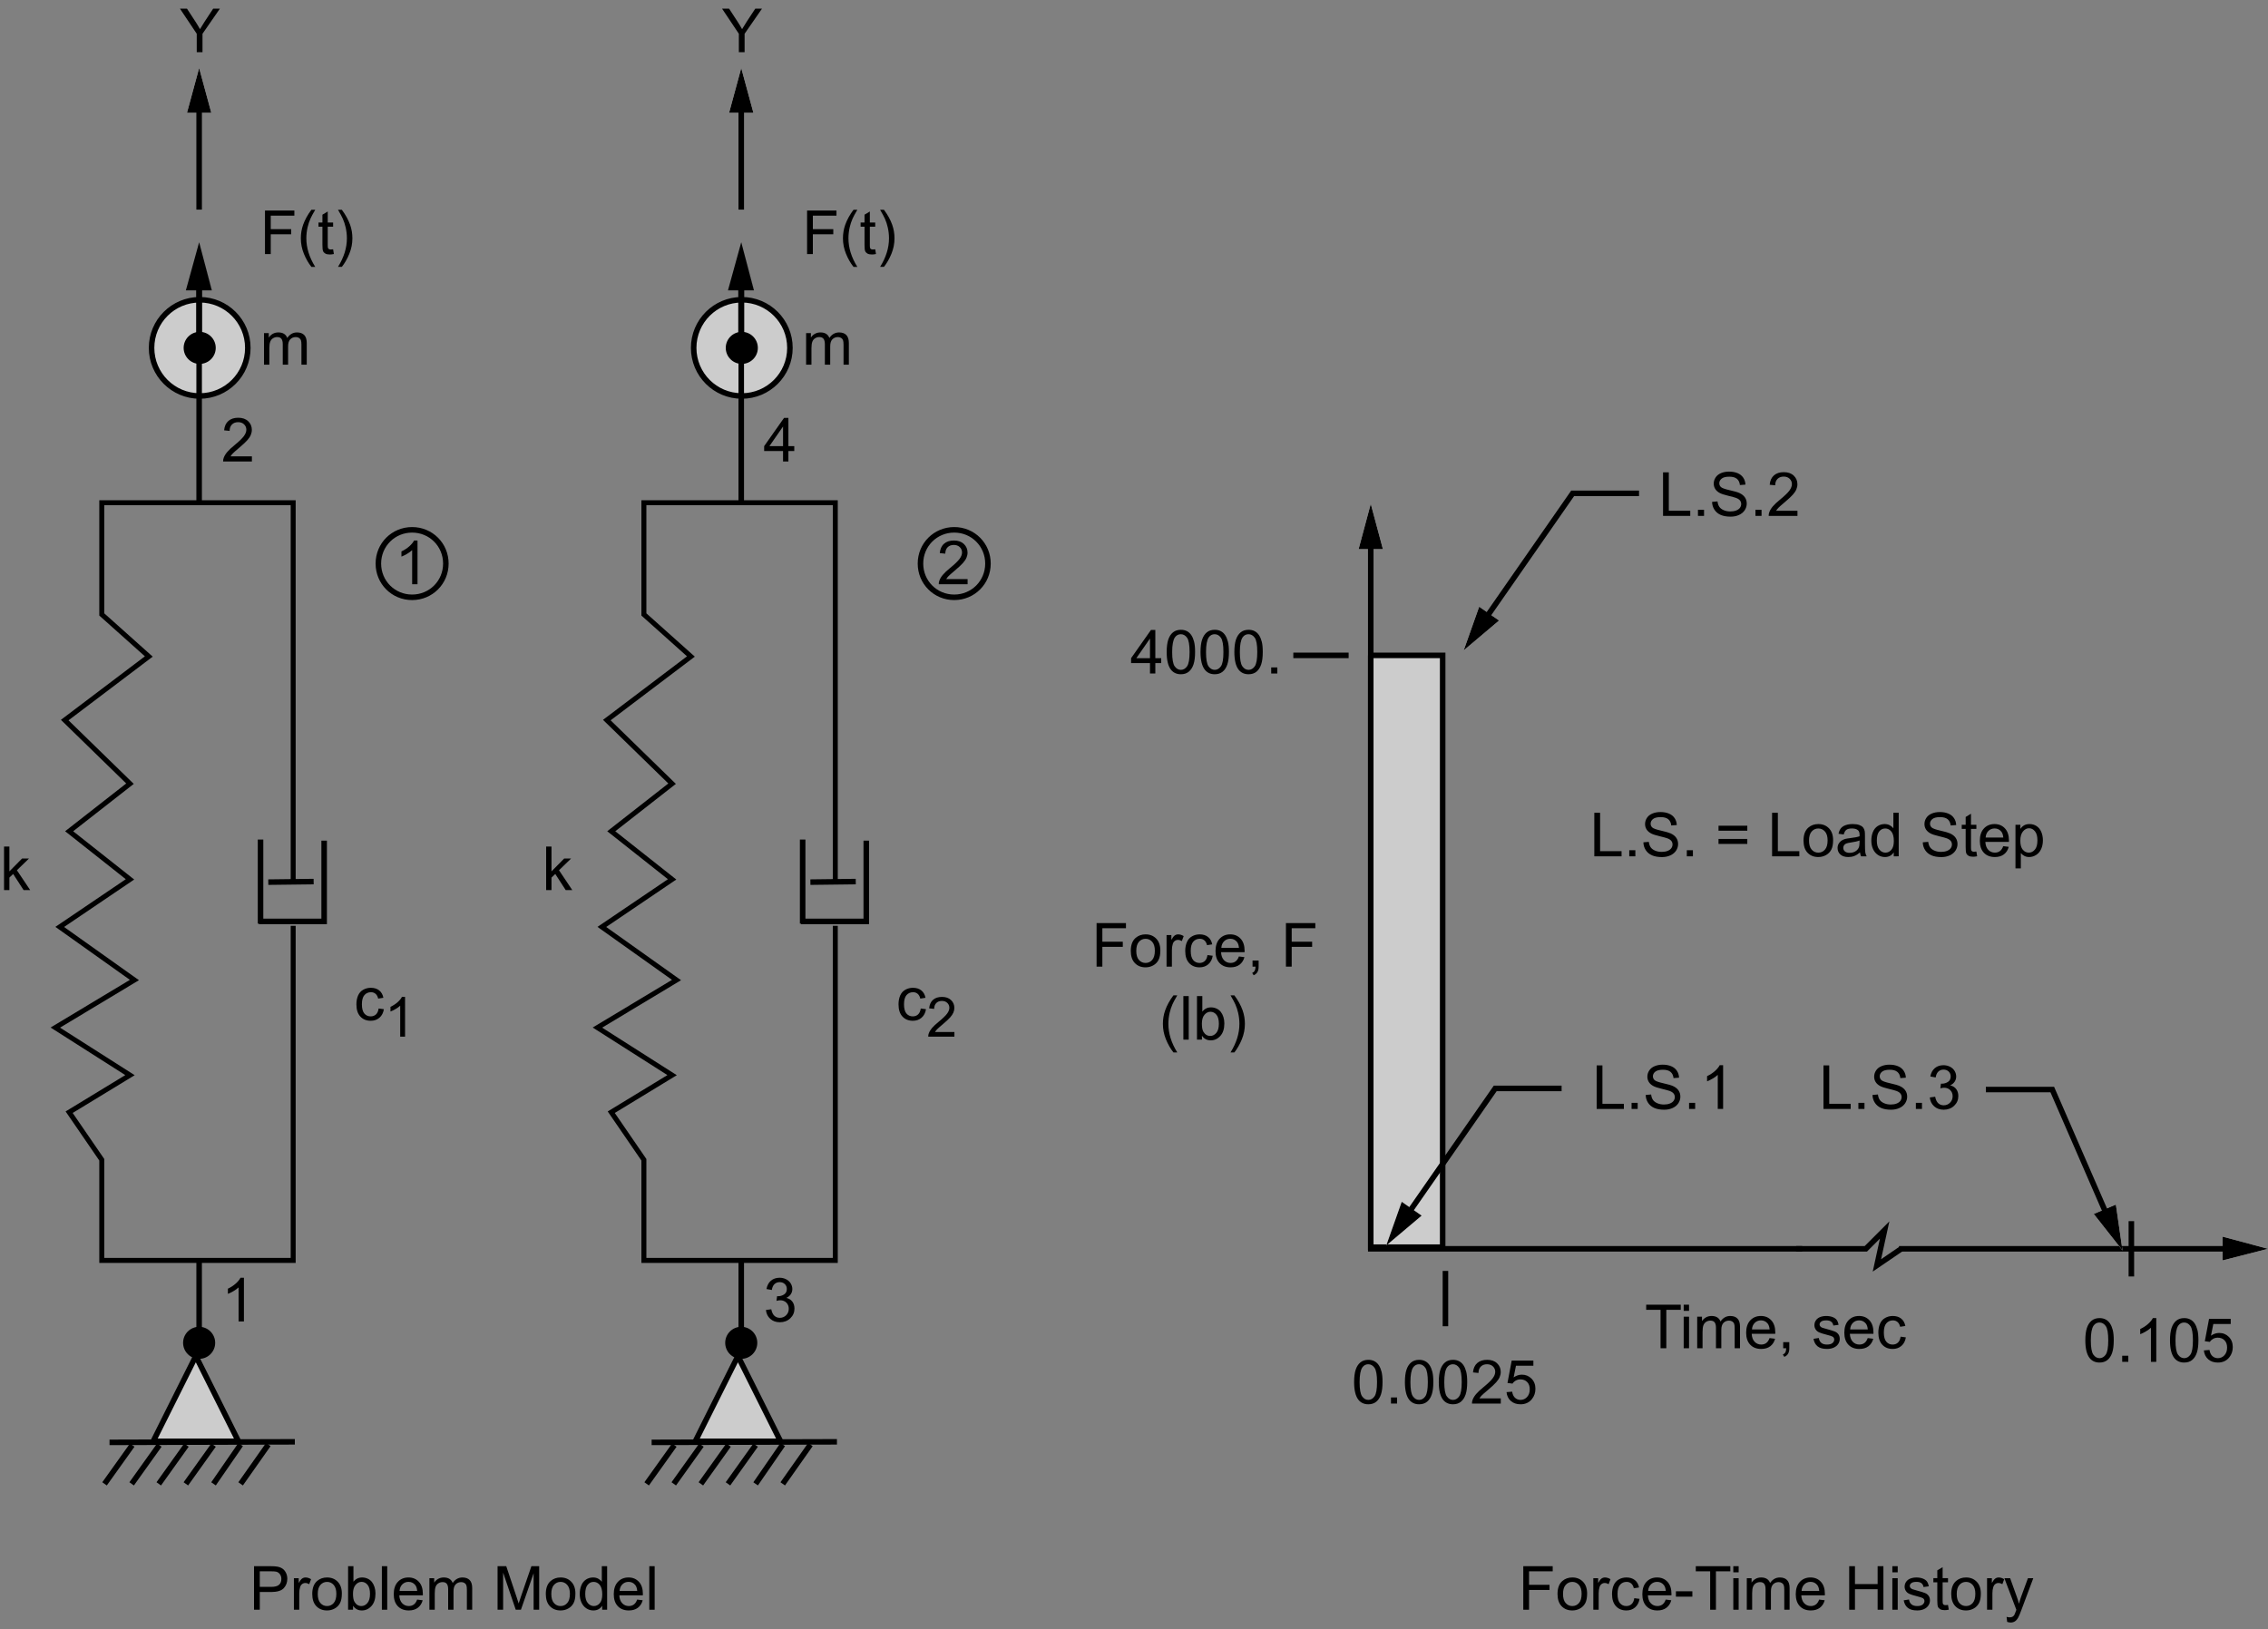 <?xml version="1.0" encoding="utf-8"?>
<!-- Generator: Adobe Illustrator 14.0.0, SVG Export Plug-In . SVG Version: 6.00 Build 43363)  -->

<svg version="1.1" id="Layer_1" xmlns="http://www.w3.org/2000/svg" xmlns:xlink="http://www.w3.org/1999/xlink" x="0px" y="0px"
	 width="410px" height="294.6px" viewBox="0 0 410 294.6" enable-background="new 0 0 410 294.6" xml:space="preserve">
<rect x="0" y="0" width="410" height="294.6" fill="#808080" stroke="none"/>
<g enable-background="new    ">
	<path d="M45.92,291.06v-7.874h2.973c0.523,0,0.923,0.024,1.199,0.075c0.387,0.064,0.711,0.188,0.973,0.368s0.472,0.435,0.632,0.76
		s0.239,0.685,0.239,1.074c0,0.669-0.213,1.236-0.64,1.7c-0.427,0.463-1.197,0.695-2.312,0.695h-2.021v3.201H45.92z M46.963,286.929
		h2.038c0.674,0,1.152-0.125,1.436-0.375c0.283-0.251,0.425-0.604,0.425-1.059c0-0.33-0.083-0.611-0.25-0.846
		c-0.167-0.234-0.386-0.39-0.659-0.465c-0.176-0.047-0.5-0.07-0.973-0.07h-2.016V286.929z"/>
	<path d="M53.13,291.06v-5.704h0.871v0.864c0.222-0.404,0.428-0.671,0.616-0.8s0.395-0.193,0.621-0.193
		c0.326,0,0.658,0.104,0.995,0.312l-0.333,0.896c-0.236-0.139-0.473-0.209-0.709-0.209c-0.212,0-0.402,0.063-0.57,0.19
		c-0.169,0.128-0.289,0.304-0.36,0.529c-0.107,0.344-0.162,0.72-0.162,1.128v2.986H53.13z"/>
	<path d="M56.448,288.208c0-1.057,0.294-1.84,0.882-2.348c0.491-0.422,1.089-0.634,1.795-0.634c0.785,0,1.427,0.257,1.925,0.771
		s0.748,1.225,0.748,2.13c0,0.733-0.11,1.312-0.331,1.732c-0.221,0.421-0.542,0.747-0.962,0.979c-0.421,0.233-0.881,0.35-1.379,0.35
		c-0.799,0-1.445-0.256-1.938-0.768C56.694,289.908,56.448,289.171,56.448,288.208z M57.442,288.208c0,0.73,0.159,1.277,0.479,1.641
		c0.319,0.363,0.72,0.545,1.204,0.545c0.48,0,0.88-0.183,1.199-0.548c0.319-0.365,0.479-0.922,0.479-1.671
		c0-0.705-0.161-1.239-0.481-1.603c-0.321-0.364-0.72-0.546-1.196-0.546c-0.484,0-0.885,0.182-1.204,0.543
		C57.602,286.931,57.442,287.478,57.442,288.208z"/>
	<path d="M63.824,291.06h-0.898v-7.874h0.968v2.81c0.409-0.513,0.93-0.769,1.565-0.769c0.351,0,0.684,0.071,0.997,0.212
		c0.313,0.142,0.572,0.34,0.774,0.597c0.202,0.256,0.361,0.564,0.476,0.927c0.115,0.361,0.172,0.748,0.172,1.16
		c0,0.977-0.242,1.732-0.726,2.266c-0.484,0.534-1.064,0.801-1.742,0.801c-0.674,0-1.203-0.281-1.586-0.844V291.06z M63.813,288.165
		c0,0.684,0.093,1.178,0.28,1.482c0.305,0.497,0.717,0.746,1.236,0.746c0.423,0,0.789-0.184,1.097-0.551
		c0.308-0.367,0.462-0.914,0.462-1.641c0-0.744-0.148-1.295-0.444-1.648c-0.295-0.355-0.653-0.532-1.073-0.532
		c-0.423,0-0.789,0.184-1.097,0.551C63.967,286.939,63.813,287.47,63.813,288.165z"/>
	<path d="M69.033,291.06v-7.874h0.968v7.874H69.033z"/>
	<path d="M75.41,289.223l1,0.124c-0.158,0.583-0.45,1.036-0.876,1.358c-0.427,0.322-0.972,0.483-1.635,0.483
		c-0.835,0-1.497-0.257-1.986-0.771c-0.489-0.515-0.734-1.235-0.734-2.162c0-0.96,0.247-1.704,0.742-2.234s1.136-0.795,1.925-0.795
		c0.764,0,1.387,0.26,1.871,0.778c0.484,0.52,0.726,1.25,0.726,2.191c0,0.058-0.002,0.144-0.005,0.258h-4.258
		c0.036,0.627,0.213,1.107,0.532,1.439c0.319,0.334,0.717,0.5,1.193,0.5c0.355,0,0.658-0.094,0.909-0.279
		S75.263,289.631,75.41,289.223z M72.232,287.659h3.188c-0.043-0.479-0.165-0.84-0.366-1.079c-0.309-0.372-0.708-0.559-1.199-0.559
		c-0.444,0-0.818,0.148-1.121,0.446C72.432,286.765,72.265,287.162,72.232,287.659z"/>
	<path d="M77.625,291.06v-5.704h0.866v0.8c0.179-0.279,0.417-0.504,0.715-0.674c0.297-0.17,0.636-0.255,1.016-0.255
		c0.423,0,0.77,0.088,1.04,0.263c0.271,0.176,0.461,0.422,0.573,0.736c0.452-0.666,1.04-0.999,1.764-0.999
		c0.566,0,1.001,0.157,1.306,0.47c0.305,0.313,0.457,0.796,0.457,1.447v3.916h-0.962v-3.594c0-0.387-0.031-0.664-0.094-0.835
		c-0.063-0.17-0.177-0.307-0.342-0.411c-0.165-0.104-0.358-0.155-0.581-0.155c-0.401,0-0.735,0.134-1,0.4s-0.398,0.693-0.398,1.28
		v3.314h-0.968v-3.706c0-0.43-0.079-0.752-0.236-0.967s-0.416-0.322-0.774-0.322c-0.272,0-0.524,0.071-0.755,0.215
		c-0.231,0.144-0.398,0.353-0.502,0.628c-0.104,0.276-0.156,0.674-0.156,1.193v2.959H77.625z"/>
	<path d="M89.948,291.06v-7.874h1.57l1.866,5.575c0.172,0.52,0.297,0.908,0.376,1.166c0.09-0.287,0.229-0.707,0.419-1.263
		l1.887-5.479h1.403v7.874h-1.005v-6.59l-2.291,6.59h-0.941l-2.279-6.703v6.703H89.948z"/>
	<path d="M98.669,288.208c0-1.057,0.294-1.84,0.882-2.348c0.491-0.422,1.089-0.634,1.795-0.634c0.785,0,1.427,0.257,1.925,0.771
		s0.748,1.225,0.748,2.13c0,0.733-0.11,1.312-0.331,1.732c-0.221,0.421-0.542,0.747-0.962,0.979c-0.421,0.233-0.881,0.35-1.379,0.35
		c-0.799,0-1.445-0.256-1.938-0.768C98.915,289.908,98.669,289.171,98.669,288.208z M99.664,288.208c0,0.73,0.159,1.277,0.479,1.641
		c0.319,0.363,0.72,0.545,1.204,0.545c0.48,0,0.88-0.183,1.199-0.548c0.319-0.365,0.479-0.922,0.479-1.671
		c0-0.705-0.161-1.239-0.481-1.603c-0.321-0.364-0.72-0.546-1.196-0.546c-0.484,0-0.885,0.182-1.204,0.543
		C99.823,286.931,99.664,287.478,99.664,288.208z"/>
	<path d="M108.857,291.06v-0.72c-0.362,0.565-0.895,0.849-1.597,0.849c-0.456,0-0.874-0.125-1.255-0.376s-0.678-0.601-0.887-1.05
		c-0.21-0.449-0.314-0.967-0.314-1.55c0-0.569,0.095-1.086,0.285-1.55c0.19-0.463,0.475-0.818,0.855-1.066
		c0.38-0.246,0.805-0.37,1.274-0.37c0.344,0,0.65,0.072,0.919,0.218c0.269,0.145,0.487,0.334,0.656,0.566v-2.825h0.962v7.874
		H108.857z M105.798,288.213c0,0.73,0.154,1.276,0.462,1.638c0.308,0.362,0.672,0.543,1.091,0.543c0.423,0,0.782-0.173,1.078-0.519
		c0.295-0.345,0.443-0.872,0.443-1.581c0-0.781-0.15-1.354-0.452-1.719c-0.301-0.365-0.672-0.549-1.113-0.549
		c-0.43,0-0.79,0.176-1.078,0.527C105.942,286.905,105.798,287.458,105.798,288.213z"/>
	<path d="M115.185,289.223l1,0.124c-0.158,0.583-0.45,1.036-0.876,1.358c-0.427,0.322-0.972,0.483-1.635,0.483
		c-0.835,0-1.497-0.257-1.986-0.771c-0.489-0.515-0.734-1.235-0.734-2.162c0-0.96,0.247-1.704,0.742-2.234s1.136-0.795,1.925-0.795
		c0.764,0,1.387,0.26,1.871,0.778c0.484,0.52,0.726,1.25,0.726,2.191c0,0.058-0.002,0.144-0.005,0.258h-4.258
		c0.036,0.627,0.213,1.107,0.532,1.439c0.319,0.334,0.717,0.5,1.193,0.5c0.355,0,0.658-0.094,0.909-0.279
		S115.038,289.631,115.185,289.223z M112.008,287.659h3.188c-0.043-0.479-0.165-0.84-0.366-1.079
		c-0.309-0.372-0.708-0.559-1.199-0.559c-0.444,0-0.818,0.148-1.121,0.446C112.208,286.765,112.04,287.162,112.008,287.659z"/>
	<path d="M117.378,291.06v-7.874h0.968v7.874H117.378z"/>
</g>
<g enable-background="new    ">
	<path d="M275.373,291.06v-7.874h5.317v0.929h-4.274v2.439h3.699v0.929h-3.699v3.577H275.373z"/>
	<path d="M281.562,288.208c0-1.057,0.294-1.84,0.882-2.348c0.491-0.422,1.09-0.634,1.796-0.634c0.785,0,1.427,0.257,1.925,0.771
		s0.747,1.225,0.747,2.13c0,0.733-0.11,1.312-0.33,1.732c-0.221,0.421-0.542,0.747-0.963,0.979c-0.421,0.233-0.881,0.35-1.379,0.35
		c-0.8,0-1.445-0.256-1.938-0.768C281.808,289.908,281.562,289.171,281.562,288.208z M282.557,288.208
		c0,0.73,0.159,1.277,0.479,1.641c0.318,0.363,0.72,0.545,1.204,0.545c0.48,0,0.88-0.183,1.199-0.548
		c0.318-0.365,0.479-0.922,0.479-1.671c0-0.705-0.161-1.239-0.481-1.603c-0.321-0.364-0.72-0.546-1.196-0.546
		c-0.484,0-0.886,0.182-1.204,0.543C282.716,286.931,282.557,287.478,282.557,288.208z"/>
	<path d="M288.034,291.06v-5.704h0.871v0.864c0.223-0.404,0.428-0.671,0.616-0.8c0.188-0.129,0.395-0.193,0.621-0.193
		c0.326,0,0.657,0.104,0.994,0.312l-0.333,0.896c-0.236-0.139-0.474-0.209-0.71-0.209c-0.212,0-0.401,0.063-0.569,0.19
		c-0.169,0.128-0.289,0.304-0.36,0.529c-0.107,0.344-0.162,0.72-0.162,1.128v2.986H288.034z"/>
	<path d="M295.438,288.97l0.951,0.124c-0.104,0.655-0.37,1.168-0.798,1.539c-0.429,0.37-0.955,0.556-1.578,0.556
		c-0.781,0-1.41-0.255-1.885-0.766c-0.475-0.51-0.712-1.241-0.712-2.193c0-0.616,0.102-1.155,0.307-1.617
		c0.204-0.462,0.515-0.809,0.933-1.039c0.417-0.231,0.871-0.347,1.362-0.347c0.62,0,1.128,0.157,1.521,0.47
		c0.395,0.313,0.647,0.758,0.759,1.335l-0.941,0.146c-0.09-0.384-0.248-0.672-0.476-0.865s-0.503-0.29-0.825-0.29
		c-0.487,0-0.884,0.175-1.188,0.523c-0.305,0.35-0.457,0.901-0.457,1.657c0,0.766,0.147,1.323,0.441,1.67
		c0.294,0.348,0.677,0.521,1.15,0.521c0.38,0,0.697-0.116,0.951-0.35C295.209,289.812,295.37,289.454,295.438,288.97z"/>
	<path d="M301.126,289.223l1.001,0.124c-0.158,0.583-0.45,1.036-0.877,1.358s-0.972,0.483-1.635,0.483
		c-0.835,0-1.497-0.257-1.986-0.771c-0.489-0.515-0.733-1.235-0.733-2.162c0-0.96,0.247-1.704,0.741-2.234
		c0.495-0.53,1.137-0.795,1.925-0.795c0.764,0,1.388,0.26,1.871,0.778c0.484,0.52,0.727,1.25,0.727,2.191
		c0,0.058-0.002,0.144-0.006,0.258h-4.258c0.035,0.627,0.213,1.107,0.532,1.439c0.318,0.334,0.717,0.5,1.193,0.5
		c0.354,0,0.657-0.094,0.908-0.279S300.979,289.631,301.126,289.223z M297.949,287.659h3.188c-0.044-0.479-0.165-0.84-0.366-1.079
		c-0.309-0.372-0.708-0.559-1.199-0.559c-0.444,0-0.817,0.148-1.12,0.446C298.148,286.765,297.981,287.162,297.949,287.659z"/>
	<path d="M302.966,288.697v-0.973h2.973v0.973H302.966z"/>
</g>
<g enable-background="new    ">
	<path d="M309.156,291.06v-6.945h-2.597v-0.929h6.247v0.929h-2.607v6.945H309.156z"/>
</g>
<g enable-background="new    ">
	<path d="M313.339,284.298v-1.112h0.968v1.112H313.339z M313.339,291.06v-5.704h0.968v5.704H313.339z"/>
	<path d="M315.779,291.06v-5.704h0.866v0.8c0.179-0.279,0.417-0.504,0.716-0.674c0.297-0.17,0.636-0.255,1.016-0.255
		c0.423,0,0.77,0.088,1.04,0.263c0.271,0.176,0.462,0.422,0.573,0.736c0.451-0.666,1.039-0.999,1.764-0.999
		c0.565,0,1.001,0.157,1.306,0.47c0.305,0.313,0.457,0.796,0.457,1.447v3.916h-0.962v-3.594c0-0.387-0.031-0.664-0.094-0.835
		c-0.063-0.17-0.178-0.307-0.342-0.411c-0.165-0.104-0.359-0.155-0.581-0.155c-0.401,0-0.735,0.134-1,0.4s-0.397,0.693-0.397,1.28
		v3.314h-0.969v-3.706c0-0.43-0.078-0.752-0.236-0.967c-0.157-0.215-0.416-0.322-0.773-0.322c-0.273,0-0.524,0.071-0.756,0.215
		c-0.23,0.144-0.398,0.353-0.502,0.628c-0.104,0.276-0.156,0.674-0.156,1.193v2.959H315.779z"/>
	<path d="M328.861,289.223l1,0.124c-0.158,0.583-0.45,1.036-0.877,1.358c-0.426,0.322-0.971,0.483-1.635,0.483
		c-0.834,0-1.496-0.257-1.986-0.771c-0.488-0.515-0.733-1.235-0.733-2.162c0-0.96,0.247-1.704,0.741-2.234
		c0.495-0.53,1.137-0.795,1.926-0.795c0.764,0,1.387,0.26,1.871,0.778c0.483,0.52,0.726,1.25,0.726,2.191
		c0,0.058-0.002,0.144-0.005,0.258h-4.259c0.036,0.627,0.214,1.107,0.532,1.439c0.318,0.334,0.717,0.5,1.193,0.5
		c0.355,0,0.658-0.094,0.908-0.279C328.516,289.929,328.714,289.631,328.861,289.223z M325.684,287.659h3.188
		c-0.044-0.479-0.165-0.84-0.366-1.079c-0.309-0.372-0.707-0.559-1.199-0.559c-0.443,0-0.817,0.148-1.12,0.446
		C325.883,286.765,325.716,287.162,325.684,287.659z"/>
	<path d="M334.291,291.06v-7.874h1.043v3.233h4.097v-3.233h1.043v7.874h-1.043v-3.711h-4.097v3.711H334.291z"/>
	<path d="M342.092,284.298v-1.112h0.969v1.112H342.092z M342.092,291.06v-5.704h0.969v5.704H342.092z"/>
	<path d="M344.146,289.357l0.957-0.15c0.054,0.384,0.203,0.678,0.449,0.881c0.245,0.205,0.588,0.307,1.029,0.307
		c0.444,0,0.773-0.09,0.989-0.271c0.215-0.181,0.322-0.393,0.322-0.637c0-0.218-0.095-0.39-0.284-0.516
		c-0.133-0.086-0.463-0.195-0.99-0.327c-0.709-0.179-1.201-0.334-1.476-0.465c-0.274-0.13-0.481-0.312-0.624-0.542
		c-0.141-0.231-0.212-0.486-0.212-0.766c0-0.254,0.058-0.49,0.175-0.706c0.116-0.217,0.275-0.397,0.476-0.54
		c0.151-0.111,0.356-0.205,0.616-0.282s0.538-0.115,0.836-0.115c0.447,0,0.842,0.064,1.18,0.193c0.339,0.129,0.589,0.304,0.75,0.523
		c0.162,0.221,0.272,0.515,0.334,0.884l-0.947,0.129c-0.043-0.293-0.167-0.523-0.373-0.688s-0.498-0.247-0.874-0.247
		c-0.444,0-0.761,0.073-0.951,0.22c-0.19,0.147-0.285,0.319-0.285,0.516c0,0.126,0.04,0.238,0.118,0.339
		c0.079,0.104,0.203,0.19,0.371,0.258c0.097,0.036,0.382,0.118,0.855,0.247c0.684,0.183,1.162,0.332,1.432,0.448
		c0.271,0.116,0.483,0.286,0.638,0.508c0.153,0.222,0.231,0.497,0.231,0.827c0,0.322-0.094,0.626-0.283,0.91
		c-0.188,0.285-0.459,0.505-0.814,0.661c-0.354,0.155-0.756,0.233-1.203,0.233c-0.742,0-1.309-0.154-1.697-0.462
		S344.254,289.962,344.146,289.357z"/>
	<path d="M352.152,290.195l0.139,0.854c-0.271,0.058-0.516,0.086-0.73,0.086c-0.352,0-0.624-0.056-0.817-0.167
		c-0.193-0.11-0.33-0.256-0.409-0.438c-0.078-0.181-0.117-0.561-0.117-1.141v-3.282h-0.711v-0.752h0.711v-1.413l0.962-0.58v1.993
		h0.974v0.752h-0.974v3.335c0,0.276,0.017,0.453,0.051,0.532s0.09,0.142,0.167,0.188c0.077,0.046,0.188,0.069,0.33,0.069
		C351.834,290.233,351.977,290.22,352.152,290.195z"/>
	<path d="M352.738,288.208c0-1.057,0.293-1.84,0.881-2.348c0.491-0.422,1.09-0.634,1.796-0.634c0.785,0,1.427,0.257,1.925,0.771
		s0.748,1.225,0.748,2.13c0,0.733-0.111,1.312-0.331,1.732c-0.221,0.421-0.542,0.747-0.962,0.979c-0.422,0.233-0.882,0.35-1.38,0.35
		c-0.8,0-1.445-0.256-1.938-0.768C352.984,289.908,352.738,289.171,352.738,288.208z M353.732,288.208
		c0,0.73,0.159,1.277,0.479,1.641c0.318,0.363,0.721,0.545,1.204,0.545c0.48,0,0.88-0.183,1.199-0.548s0.479-0.922,0.479-1.671
		c0-0.705-0.161-1.239-0.481-1.603c-0.32-0.364-0.72-0.546-1.196-0.546c-0.483,0-0.886,0.182-1.204,0.543
		C353.892,286.931,353.732,287.478,353.732,288.208z"/>
	<path d="M359.211,291.06v-5.704h0.871v0.864c0.223-0.404,0.428-0.671,0.615-0.8c0.188-0.129,0.396-0.193,0.621-0.193
		c0.326,0,0.658,0.104,0.995,0.312l-0.333,0.896c-0.236-0.139-0.474-0.209-0.71-0.209c-0.212,0-0.401,0.063-0.569,0.19
		c-0.17,0.128-0.289,0.304-0.361,0.529c-0.107,0.344-0.161,0.72-0.161,1.128v2.986H359.211z"/>
	<path d="M362.846,293.257l-0.107-0.908c0.211,0.057,0.396,0.086,0.553,0.086c0.216,0,0.388-0.035,0.517-0.107
		c0.13-0.072,0.235-0.172,0.317-0.301c0.061-0.097,0.16-0.336,0.296-0.72c0.018-0.054,0.046-0.132,0.086-0.236l-2.167-5.715h1.043
		l1.188,3.304c0.153,0.418,0.292,0.859,0.414,1.32c0.11-0.443,0.243-0.877,0.397-1.299l1.221-3.325h0.968l-2.172,5.801
		c-0.233,0.626-0.414,1.058-0.543,1.294c-0.173,0.319-0.37,0.553-0.592,0.701s-0.487,0.223-0.796,0.223
		C363.283,293.374,363.074,293.335,362.846,293.257z"/>
</g>
<line fill="none" stroke="#000000" x1="261.3" y1="229.8" x2="261.3" y2="239.8"/>
<g enable-background="new    ">
	<path d="M376.977,242.351c0-0.931,0.096-1.68,0.287-2.247c0.192-0.567,0.477-1.005,0.855-1.313
		c0.378-0.309,0.854-0.462,1.428-0.462c0.422,0,0.793,0.085,1.112,0.255s0.583,0.416,0.79,0.736c0.209,0.32,0.371,0.711,0.49,1.171
		c0.117,0.46,0.177,1.08,0.177,1.86c0,0.924-0.095,1.67-0.284,2.237c-0.19,0.567-0.475,1.007-0.853,1.316s-0.856,0.464-1.433,0.464
		c-0.76,0-1.357-0.271-1.791-0.816C377.236,244.898,376.977,243.83,376.977,242.351z M377.971,242.351
		c0,1.293,0.152,2.153,0.455,2.581c0.303,0.429,0.676,0.642,1.121,0.642c0.443,0,0.818-0.215,1.121-0.645s0.453-1.289,0.453-2.578
		c0-1.296-0.15-2.156-0.453-2.583s-0.681-0.64-1.133-0.64c-0.443,0-0.799,0.188-1.064,0.564
		C378.138,240.173,377.971,241.059,377.971,242.351z"/>
	<path d="M383.644,246.235v-1.101h1.103v1.101H383.644z"/>
	<path d="M389.805,246.235h-0.968v-6.161c-0.233,0.223-0.538,0.444-0.917,0.666c-0.378,0.223-0.717,0.389-1.019,0.5v-0.935
		c0.542-0.255,1.015-0.562,1.419-0.924c0.406-0.362,0.692-0.712,0.861-1.053h0.623V246.235z"/>
	<path d="M392.283,242.351c0-0.931,0.096-1.68,0.287-2.247c0.192-0.567,0.477-1.005,0.855-1.313
		c0.378-0.309,0.854-0.462,1.428-0.462c0.422,0,0.793,0.085,1.112,0.255s0.583,0.416,0.791,0.736c0.207,0.32,0.37,0.711,0.489,1.171
		c0.118,0.46,0.177,1.08,0.177,1.86c0,0.924-0.095,1.67-0.285,2.237c-0.189,0.567-0.474,1.007-0.852,1.316s-0.856,0.464-1.433,0.464
		c-0.76,0-1.357-0.271-1.791-0.816C392.543,244.898,392.283,243.83,392.283,242.351z M393.277,242.351
		c0,1.293,0.152,2.153,0.455,2.581c0.303,0.429,0.676,0.642,1.121,0.642c0.443,0,0.818-0.215,1.121-0.645s0.453-1.289,0.453-2.578
		c0-1.296-0.15-2.156-0.453-2.583s-0.681-0.64-1.133-0.64c-0.443,0-0.799,0.188-1.064,0.564
		C393.444,240.173,393.277,241.059,393.277,242.351z"/>
	<path d="M398.407,244.172l1.017-0.086c0.075,0.494,0.25,0.866,0.523,1.114c0.274,0.249,0.605,0.373,0.992,0.373
		c0.466,0,0.86-0.175,1.183-0.525c0.323-0.352,0.484-0.816,0.484-1.396c0-0.552-0.155-0.986-0.465-1.306
		c-0.311-0.319-0.717-0.478-1.218-0.478c-0.313,0-0.594,0.07-0.845,0.212s-0.448,0.325-0.591,0.55l-0.909-0.117l0.764-4.045h3.919
		v0.924h-3.145l-0.425,2.116c0.473-0.329,0.97-0.494,1.489-0.494c0.688,0,1.269,0.238,1.742,0.714
		c0.473,0.477,0.709,1.089,0.709,1.838c0,0.712-0.208,1.328-0.623,1.848c-0.506,0.637-1.195,0.955-2.07,0.955
		c-0.717,0-1.302-0.2-1.755-0.602C398.73,245.366,398.472,244.835,398.407,244.172z"/>
</g>
<g enable-background="new    ">
	<path d="M288.215,154.833v-7.874h1.043v6.944h3.881v0.93H288.215z"/>
	<path d="M294.531,154.833v-1.102h1.102v1.102H294.531z"/>
	<path d="M297.086,152.304l0.983-0.086c0.046,0.394,0.155,0.717,0.325,0.969c0.17,0.253,0.435,0.457,0.793,0.612
		c0.358,0.156,0.762,0.233,1.21,0.233c0.397,0,0.749-0.059,1.054-0.177s0.531-0.28,0.68-0.486s0.224-0.431,0.224-0.674
		c0-0.247-0.071-0.463-0.216-0.647c-0.143-0.184-0.379-0.339-0.709-0.465c-0.211-0.082-0.68-0.21-1.403-0.384
		c-0.724-0.173-1.231-0.337-1.521-0.491c-0.376-0.197-0.657-0.441-0.841-0.733c-0.186-0.292-0.277-0.618-0.277-0.979
		c0-0.398,0.113-0.77,0.338-1.115c0.227-0.345,0.557-0.607,0.99-0.787s0.916-0.269,1.445-0.269c0.585,0,1.1,0.094,1.547,0.282
		c0.445,0.188,0.789,0.465,1.029,0.83s0.369,0.779,0.387,1.24l-1,0.076c-0.054-0.498-0.235-0.874-0.545-1.129
		c-0.311-0.254-0.769-0.381-1.375-0.381c-0.631,0-1.09,0.115-1.379,0.347c-0.288,0.23-0.432,0.509-0.432,0.835
		c0,0.283,0.102,0.516,0.306,0.698c0.2,0.183,0.726,0.37,1.573,0.562s1.429,0.359,1.744,0.502c0.459,0.211,0.797,0.479,1.016,0.803
		s0.328,0.697,0.328,1.12c0,0.419-0.119,0.813-0.359,1.185c-0.24,0.37-0.586,0.658-1.035,0.864c-0.45,0.206-0.957,0.31-1.52,0.31
		c-0.713,0-1.311-0.104-1.793-0.313c-0.482-0.207-0.859-0.52-1.135-0.937C297.244,153.302,297.1,152.829,297.086,152.304z"/>
	<path d="M304.936,154.833v-1.102h1.102v1.102H304.936z"/>
	<path d="M315.871,150.203h-5.205v-0.902h5.205V150.203z M315.871,152.593h-5.205v-0.902h5.205V152.593z"/>
	<path d="M320.35,154.833v-7.874h1.043v6.944h3.882v0.93H320.35z"/>
	<path d="M326.032,151.982c0-1.057,0.294-1.84,0.882-2.348c0.49-0.422,1.09-0.634,1.795-0.634c0.785,0,1.428,0.257,1.926,0.771
		s0.747,1.225,0.747,2.13c0,0.733-0.11,1.312-0.331,1.732s-0.541,0.747-0.962,0.979c-0.421,0.233-0.882,0.35-1.38,0.35
		c-0.799,0-1.445-0.256-1.938-0.768C326.278,153.682,326.032,152.945,326.032,151.982z M327.027,151.982
		c0,0.73,0.158,1.277,0.479,1.641c0.318,0.363,0.72,0.545,1.203,0.545c0.48,0,0.881-0.183,1.199-0.548
		c0.319-0.365,0.479-0.922,0.479-1.671c0-0.705-0.16-1.239-0.48-1.603c-0.321-0.364-0.721-0.546-1.197-0.546
		c-0.483,0-0.885,0.182-1.203,0.543C327.186,150.704,327.027,151.251,327.027,151.982z"/>
	<path d="M336.242,154.13c-0.358,0.304-0.703,0.519-1.035,0.645c-0.332,0.125-0.688,0.188-1.066,0.188
		c-0.628,0-1.109-0.153-1.447-0.459c-0.336-0.307-0.505-0.697-0.505-1.174c0-0.279,0.063-0.534,0.19-0.766
		c0.127-0.23,0.295-0.416,0.5-0.556c0.207-0.14,0.438-0.245,0.697-0.317c0.189-0.05,0.477-0.098,0.859-0.145
		c0.781-0.094,1.357-0.204,1.727-0.333c0.003-0.132,0.005-0.217,0.005-0.253c0-0.394-0.091-0.671-0.274-0.832
		c-0.247-0.219-0.615-0.328-1.102-0.328c-0.455,0-0.791,0.08-1.008,0.239c-0.218,0.159-0.378,0.441-0.482,0.847l-0.945-0.129
		c0.086-0.405,0.227-0.732,0.424-0.98c0.197-0.249,0.482-0.44,0.855-0.575c0.373-0.134,0.805-0.201,1.295-0.201
		c0.488,0,0.885,0.058,1.189,0.172s0.528,0.259,0.672,0.433c0.143,0.174,0.243,0.393,0.301,0.658
		c0.032,0.164,0.049,0.461,0.049,0.891v1.289c0,0.899,0.02,1.468,0.062,1.706c0.041,0.237,0.122,0.466,0.245,0.685h-1.012
		C336.336,154.632,336.271,154.398,336.242,154.13z M336.162,151.97c-0.352,0.144-0.879,0.266-1.581,0.365
		c-0.397,0.058-0.679,0.122-0.845,0.193c-0.164,0.072-0.291,0.177-0.381,0.314c-0.09,0.139-0.135,0.291-0.135,0.459
		c0,0.258,0.098,0.473,0.293,0.645s0.481,0.258,0.857,0.258c0.373,0,0.705-0.081,0.994-0.244c0.291-0.162,0.504-0.386,0.641-0.668
		c0.104-0.219,0.156-0.541,0.156-0.967V151.97z"/>
	<path d="M342.344,154.833v-0.72c-0.361,0.565-0.895,0.849-1.596,0.849c-0.456,0-0.874-0.125-1.256-0.376s-0.678-0.601-0.887-1.05
		c-0.211-0.449-0.314-0.967-0.314-1.55c0-0.569,0.094-1.086,0.284-1.55c0.19-0.463,0.476-0.818,0.854-1.066
		c0.381-0.246,0.805-0.37,1.275-0.37c0.344,0,0.65,0.072,0.919,0.218c0.269,0.145,0.487,0.334,0.655,0.566v-2.825h0.963v7.874
		H342.344z M339.285,151.987c0,0.73,0.154,1.276,0.463,1.638c0.308,0.362,0.672,0.543,1.091,0.543c0.423,0,0.782-0.173,1.078-0.519
		c0.296-0.345,0.443-0.872,0.443-1.581c0-0.781-0.15-1.354-0.452-1.719c-0.301-0.365-0.672-0.549-1.112-0.549
		c-0.431,0-0.79,0.176-1.078,0.527C339.43,150.678,339.285,151.232,339.285,151.987z"/>
	<path d="M347.592,152.304l0.984-0.086c0.046,0.394,0.154,0.717,0.324,0.969c0.171,0.253,0.436,0.457,0.793,0.612
		c0.359,0.156,0.762,0.233,1.211,0.233c0.397,0,0.748-0.059,1.053-0.177s0.531-0.28,0.681-0.486
		c0.148-0.206,0.224-0.431,0.224-0.674c0-0.247-0.072-0.463-0.216-0.647c-0.144-0.184-0.38-0.339-0.71-0.465
		c-0.211-0.082-0.679-0.21-1.402-0.384c-0.725-0.173-1.231-0.337-1.521-0.491c-0.377-0.197-0.657-0.441-0.842-0.733
		s-0.277-0.618-0.277-0.979c0-0.398,0.113-0.77,0.339-1.115c0.226-0.345,0.556-0.607,0.989-0.787s0.916-0.269,1.446-0.269
		c0.585,0,1.1,0.094,1.546,0.282c0.446,0.188,0.789,0.465,1.029,0.83s0.369,0.779,0.387,1.24l-1,0.076
		c-0.053-0.498-0.234-0.874-0.545-1.129c-0.311-0.254-0.768-0.381-1.374-0.381c-0.631,0-1.091,0.115-1.379,0.347
		c-0.288,0.23-0.433,0.509-0.433,0.835c0,0.283,0.102,0.516,0.307,0.698c0.2,0.183,0.725,0.37,1.572,0.562s1.43,0.359,1.744,0.502
		c0.459,0.211,0.798,0.479,1.017,0.803s0.328,0.697,0.328,1.12c0,0.419-0.12,0.813-0.36,1.185c-0.24,0.37-0.585,0.658-1.035,0.864
		c-0.449,0.206-0.956,0.31-1.519,0.31c-0.714,0-1.312-0.104-1.793-0.313c-0.482-0.207-0.86-0.52-1.135-0.937
		S347.605,152.829,347.592,152.304z"/>
	<path d="M357.28,153.968l0.14,0.854c-0.272,0.058-0.516,0.086-0.73,0.086c-0.352,0-0.625-0.056-0.818-0.167
		c-0.193-0.11-0.33-0.256-0.408-0.438c-0.078-0.181-0.118-0.561-0.118-1.141v-3.282h-0.71v-0.752h0.71v-1.413l0.962-0.58v1.993
		h0.974v0.752h-0.974v3.335c0,0.276,0.018,0.453,0.051,0.532c0.035,0.079,0.09,0.142,0.168,0.188
		c0.076,0.046,0.187,0.069,0.33,0.069C356.963,154.006,357.104,153.993,357.28,153.968z"/>
	<path d="M362.135,152.996l1,0.124c-0.158,0.583-0.449,1.036-0.876,1.358s-0.972,0.483-1.635,0.483
		c-0.835,0-1.497-0.257-1.986-0.771c-0.489-0.515-0.733-1.235-0.733-2.162c0-0.96,0.246-1.704,0.741-2.234S359.781,149,360.57,149
		c0.764,0,1.387,0.26,1.871,0.778c0.484,0.52,0.727,1.25,0.727,2.191c0,0.058-0.002,0.144-0.006,0.258h-4.258
		c0.035,0.627,0.213,1.107,0.531,1.439c0.319,0.334,0.717,0.5,1.193,0.5c0.355,0,0.658-0.094,0.909-0.279
		S361.988,153.405,362.135,152.996z M358.957,151.433h3.189c-0.044-0.479-0.166-0.84-0.366-1.079
		c-0.309-0.372-0.708-0.559-1.199-0.559c-0.444,0-0.817,0.148-1.12,0.446C359.157,150.538,358.99,150.936,358.957,151.433z"/>
	<path d="M364.35,157.019v-7.89h0.883v0.741c0.207-0.29,0.442-0.508,0.704-0.652c0.261-0.146,0.579-0.218,0.952-0.218
		c0.486,0,0.917,0.126,1.289,0.376c0.373,0.25,0.654,0.604,0.845,1.061c0.19,0.457,0.285,0.957,0.285,1.502
		c0,0.583-0.104,1.108-0.315,1.576c-0.209,0.467-0.514,0.825-0.913,1.074c-0.399,0.248-0.82,0.373-1.261,0.373
		c-0.322,0-0.612-0.068-0.869-0.204c-0.256-0.136-0.467-0.308-0.631-0.516v2.776H364.35z M365.227,152.013
		c0,0.734,0.148,1.277,0.446,1.628s0.657,0.526,1.081,0.526c0.43,0,0.799-0.182,1.104-0.545c0.307-0.363,0.46-0.927,0.46-1.689
		c0-0.727-0.15-1.271-0.449-1.633s-0.656-0.543-1.072-0.543c-0.412,0-0.777,0.193-1.094,0.578
		C365.385,150.72,365.227,151.28,365.227,152.013z"/>
</g>
<g enable-background="new    ">
	<path d="M244.791,249.896c0-0.932,0.096-1.681,0.287-2.248c0.191-0.568,0.477-1.006,0.855-1.313
		c0.377-0.308,0.854-0.462,1.427-0.462c0.423,0,0.794,0.085,1.112,0.255c0.32,0.171,0.583,0.415,0.791,0.736
		c0.208,0.32,0.371,0.71,0.489,1.171c0.118,0.46,0.177,1.08,0.177,1.861c0,0.924-0.094,1.669-0.284,2.236
		c-0.19,0.568-0.474,1.006-0.853,1.316c-0.378,0.31-0.855,0.465-1.433,0.465c-0.76,0-1.356-0.272-1.79-0.816
		C245.051,252.441,244.791,251.374,244.791,249.896z M245.785,249.896c0,1.292,0.151,2.152,0.454,2.58
		c0.304,0.428,0.677,0.643,1.121,0.643s0.818-0.215,1.121-0.645s0.454-1.289,0.454-2.578c0-1.297-0.151-2.158-0.454-2.584
		s-0.681-0.639-1.132-0.639c-0.444,0-0.799,0.188-1.064,0.563C245.951,247.716,245.785,248.603,245.785,249.896z"/>
	<path d="M251.457,253.779v-1.102h1.102v1.102H251.457z"/>
	<path d="M253.974,249.896c0-0.932,0.096-1.681,0.288-2.248c0.191-0.568,0.477-1.006,0.854-1.313s0.854-0.462,1.427-0.462
		c0.424,0,0.795,0.085,1.113,0.255c0.319,0.171,0.582,0.415,0.791,0.736c0.207,0.32,0.371,0.71,0.488,1.171
		c0.119,0.46,0.178,1.08,0.178,1.861c0,0.924-0.095,1.669-0.285,2.236c-0.189,0.568-0.474,1.006-0.852,1.316
		c-0.379,0.31-0.855,0.465-1.434,0.465c-0.76,0-1.355-0.272-1.789-0.816C254.233,252.441,253.974,251.374,253.974,249.896z
		 M254.969,249.896c0,1.292,0.15,2.152,0.453,2.58c0.304,0.428,0.678,0.643,1.121,0.643c0.445,0,0.818-0.215,1.121-0.645
		s0.455-1.289,0.455-2.578c0-1.297-0.152-2.158-0.455-2.584s-0.68-0.639-1.131-0.639c-0.445,0-0.8,0.188-1.064,0.563
		C255.135,247.716,254.969,248.603,254.969,249.896z"/>
	<path d="M260.098,249.896c0-0.932,0.096-1.681,0.287-2.248c0.191-0.568,0.477-1.006,0.855-1.313
		c0.377-0.308,0.854-0.462,1.427-0.462c0.423,0,0.794,0.085,1.112,0.255c0.32,0.171,0.583,0.415,0.791,0.736
		c0.208,0.32,0.371,0.71,0.489,1.171c0.118,0.46,0.177,1.08,0.177,1.861c0,0.924-0.094,1.669-0.284,2.236
		c-0.19,0.568-0.474,1.006-0.853,1.316c-0.378,0.31-0.855,0.465-1.433,0.465c-0.76,0-1.356-0.272-1.79-0.816
		C260.357,252.441,260.098,251.374,260.098,249.896z M261.092,249.896c0,1.292,0.151,2.152,0.454,2.58
		c0.304,0.428,0.677,0.643,1.121,0.643s0.818-0.215,1.121-0.645s0.454-1.289,0.454-2.578c0-1.297-0.151-2.158-0.454-2.584
		s-0.681-0.639-1.132-0.639c-0.444,0-0.799,0.188-1.064,0.563C261.258,247.716,261.092,248.603,261.092,249.896z"/>
	<path d="M271.307,252.849v0.93h-5.209c-0.008-0.232,0.03-0.457,0.113-0.672c0.132-0.354,0.344-0.703,0.637-1.047
		c0.292-0.344,0.714-0.741,1.266-1.192c0.857-0.702,1.436-1.258,1.736-1.668c0.302-0.409,0.452-0.798,0.452-1.163
		c0-0.383-0.137-0.706-0.411-0.969c-0.274-0.264-0.632-0.395-1.072-0.395c-0.467,0-0.839,0.139-1.119,0.418
		c-0.279,0.279-0.421,0.666-0.424,1.16l-0.995-0.102c0.067-0.741,0.324-1.307,0.769-1.694c0.445-0.389,1.041-0.583,1.791-0.583
		c0.756,0,1.354,0.209,1.795,0.629c0.441,0.418,0.662,0.938,0.662,1.557c0,0.315-0.064,0.625-0.193,0.93s-0.344,0.625-0.643,0.961
		c-0.3,0.337-0.797,0.799-1.492,1.387c-0.581,0.486-0.953,0.816-1.119,0.99c-0.164,0.174-0.301,0.349-0.408,0.523H271.307z"/>
	<path d="M272.345,251.716l1.017-0.086c0.074,0.494,0.25,0.865,0.523,1.114c0.274,0.249,0.605,0.374,0.992,0.374
		c0.466,0,0.86-0.176,1.184-0.527c0.322-0.351,0.483-0.816,0.483-1.396c0-0.551-0.155-0.986-0.466-1.305
		c-0.31-0.318-0.715-0.479-1.217-0.479c-0.313,0-0.594,0.071-0.845,0.213c-0.251,0.141-0.448,0.324-0.591,0.551l-0.909-0.119
		l0.764-4.044h3.919v0.924h-3.145l-0.425,2.116c0.474-0.33,0.97-0.494,1.489-0.494c0.688,0,1.269,0.238,1.742,0.715
		c0.473,0.476,0.709,1.088,0.709,1.836c0,0.713-0.207,1.329-0.623,1.848c-0.506,0.638-1.195,0.957-2.07,0.957
		c-0.717,0-1.302-0.201-1.756-0.602C272.668,252.91,272.409,252.378,272.345,251.716z"/>
</g>
<g enable-background="new    ">
	<path d="M300.188,243.779v-6.945h-2.597v-0.929h6.247v0.929h-2.607v6.945H300.188z"/>
</g>
<g enable-background="new    ">
	<path d="M304.371,237.017v-1.112h0.967v1.112H304.371z M304.371,243.779v-5.704h0.967v5.704H304.371z"/>
	<path d="M306.812,243.779v-5.704h0.866v0.8c0.179-0.279,0.417-0.504,0.715-0.674c0.297-0.17,0.637-0.255,1.016-0.255
		c0.424,0,0.77,0.088,1.041,0.263c0.271,0.176,0.461,0.422,0.572,0.736c0.451-0.666,1.039-0.999,1.764-0.999
		c0.566,0,1.002,0.157,1.307,0.47c0.305,0.313,0.457,0.796,0.457,1.447v3.916h-0.963v-3.594c0-0.387-0.031-0.664-0.094-0.835
		c-0.063-0.17-0.177-0.307-0.342-0.411c-0.164-0.104-0.358-0.155-0.58-0.155c-0.402,0-0.735,0.134-1,0.4
		c-0.266,0.267-0.398,0.693-0.398,1.28v3.314h-0.968v-3.706c0-0.43-0.079-0.752-0.236-0.967s-0.416-0.322-0.774-0.322
		c-0.272,0-0.523,0.071-0.756,0.215c-0.23,0.144-0.398,0.353-0.502,0.628c-0.104,0.276-0.156,0.674-0.156,1.193v2.959H306.812z"/>
	<path d="M319.893,241.942l1,0.124c-0.158,0.583-0.449,1.036-0.876,1.358s-0.972,0.483-1.635,0.483
		c-0.835,0-1.497-0.257-1.986-0.771c-0.489-0.515-0.733-1.235-0.733-2.162c0-0.96,0.246-1.704,0.741-2.234s1.136-0.795,1.925-0.795
		c0.764,0,1.387,0.26,1.871,0.778c0.484,0.52,0.727,1.25,0.727,2.191c0,0.058-0.002,0.144-0.006,0.258h-4.258
		c0.035,0.627,0.213,1.107,0.531,1.439c0.319,0.334,0.717,0.5,1.193,0.5c0.355,0,0.658-0.094,0.909-0.279
		S319.746,242.35,319.893,241.942z M316.715,240.378h3.189c-0.044-0.479-0.166-0.84-0.366-1.079
		c-0.309-0.372-0.708-0.559-1.199-0.559c-0.444,0-0.817,0.148-1.12,0.446C316.915,239.484,316.748,239.881,316.715,240.378z"/>
	<path d="M322.36,243.779v-1.102h1.103v1.102c0,0.404-0.072,0.731-0.215,0.98c-0.145,0.248-0.371,0.441-0.684,0.577l-0.269-0.413
		c0.204-0.09,0.354-0.222,0.452-0.396c0.096-0.173,0.15-0.423,0.16-0.749H322.36z"/>
	<path d="M327.84,242.075l0.957-0.15c0.053,0.384,0.203,0.678,0.448,0.881c0.245,0.205,0.589,0.307,1.03,0.307
		c0.443,0,0.773-0.09,0.988-0.271c0.215-0.181,0.322-0.393,0.322-0.637c0-0.218-0.094-0.39-0.284-0.516
		c-0.133-0.086-0.462-0.195-0.989-0.327c-0.71-0.179-1.201-0.334-1.477-0.465c-0.273-0.13-0.481-0.312-0.623-0.542
		c-0.142-0.231-0.213-0.486-0.213-0.766c0-0.254,0.059-0.49,0.176-0.706c0.115-0.217,0.274-0.397,0.475-0.54
		c0.151-0.111,0.356-0.205,0.616-0.282s0.538-0.115,0.836-0.115c0.448,0,0.842,0.064,1.181,0.193
		c0.338,0.129,0.588,0.304,0.75,0.523c0.161,0.221,0.271,0.515,0.333,0.884l-0.946,0.129c-0.043-0.293-0.168-0.523-0.373-0.688
		c-0.207-0.164-0.498-0.247-0.875-0.247c-0.443,0-0.761,0.073-0.951,0.22c-0.189,0.147-0.285,0.319-0.285,0.516
		c0,0.126,0.04,0.238,0.119,0.339c0.078,0.104,0.202,0.19,0.371,0.258c0.096,0.036,0.381,0.118,0.854,0.247
		c0.685,0.183,1.162,0.332,1.433,0.448s0.482,0.286,0.637,0.508s0.231,0.497,0.231,0.827c0,0.322-0.094,0.626-0.282,0.91
		c-0.188,0.285-0.459,0.505-0.814,0.661c-0.355,0.155-0.756,0.233-1.204,0.233c-0.742,0-1.308-0.154-1.696-0.462
		S327.947,242.681,327.84,242.075z"/>
	<path d="M337.641,241.942l1,0.124c-0.158,0.583-0.45,1.036-0.877,1.358c-0.426,0.322-0.971,0.483-1.635,0.483
		c-0.834,0-1.496-0.257-1.986-0.771c-0.488-0.515-0.733-1.235-0.733-2.162c0-0.96,0.247-1.704,0.741-2.234
		c0.495-0.53,1.137-0.795,1.926-0.795c0.764,0,1.387,0.26,1.871,0.778c0.483,0.52,0.726,1.25,0.726,2.191
		c0,0.058-0.002,0.144-0.005,0.258h-4.259c0.036,0.627,0.214,1.107,0.532,1.439c0.318,0.334,0.717,0.5,1.193,0.5
		c0.355,0,0.658-0.094,0.908-0.279C337.295,242.648,337.493,242.35,337.641,241.942z M334.463,240.378h3.188
		c-0.044-0.479-0.165-0.84-0.366-1.079c-0.309-0.372-0.707-0.559-1.199-0.559c-0.443,0-0.817,0.148-1.12,0.446
		C334.662,239.484,334.495,239.881,334.463,240.378z"/>
	<path d="M343.582,241.689l0.951,0.124c-0.104,0.655-0.37,1.168-0.799,1.539c-0.428,0.37-0.954,0.556-1.578,0.556
		c-0.781,0-1.409-0.255-1.884-0.766c-0.476-0.51-0.712-1.241-0.712-2.193c0-0.616,0.102-1.155,0.307-1.617
		c0.203-0.462,0.515-0.809,0.932-1.039c0.418-0.231,0.872-0.347,1.363-0.347c0.62,0,1.127,0.157,1.521,0.47
		c0.395,0.313,0.646,0.758,0.758,1.335l-0.94,0.146c-0.09-0.384-0.248-0.672-0.476-0.865c-0.229-0.193-0.503-0.29-0.826-0.29
		c-0.486,0-0.883,0.175-1.188,0.523c-0.305,0.35-0.457,0.901-0.457,1.657c0,0.766,0.146,1.323,0.441,1.67
		c0.293,0.348,0.677,0.521,1.15,0.521c0.379,0,0.697-0.116,0.951-0.35C343.352,242.531,343.514,242.173,343.582,241.689z"/>
</g>
<g>
	<g>
		<polygon fill="#FFFFFF" points="401.8,227.9 410,225.8 401.8,223.6 		"/>
	</g>
	<g>
		<line fill="none" stroke="#000000" x1="343.3" y1="225.8" x2="403.3" y2="225.8"/>
		<polygon points="401.8,227.9 410,225.8 401.8,223.6 		"/>
	</g>
</g>
<g>
	<g>
		<polygon fill="#FFFFFF" points="250,99.3 247.8,91.1 245.6,99.3 		"/>
	</g>
	<g>
		<polyline fill="none" stroke="#000000" points="247.8,97.8 247.8,225.8 325.8,225.8 		"/>
		<polygon points="250,99.3 247.8,91.1 245.6,99.3 		"/>
	</g>
</g>
<polyline fill="#CCCCCC" stroke="#000000" points="247.8,118.5 260.8,118.5 260.8,225.5 247.8,225.5 247.8,118.5 "/>
<line fill="none" stroke="#000000" x1="233.8" y1="118.5" x2="243.8" y2="118.5"/>
<g enable-background="new    ">
	<path d="M207.889,121.779v-1.885h-3.416v-0.887l3.593-5.103h0.789v5.103h1.064v0.887h-1.064v1.885H207.889z M207.889,119.007
		v-3.551l-2.465,3.551H207.889z"/>
	<path d="M210.908,117.896c0-0.932,0.096-1.681,0.287-2.248s0.477-1.006,0.854-1.313c0.378-0.308,0.854-0.462,1.426-0.462
		c0.423,0,0.793,0.085,1.112,0.255s0.582,0.416,0.79,0.736c0.207,0.32,0.37,0.711,0.488,1.171s0.178,1.08,0.178,1.861
		c0,0.924-0.096,1.669-0.285,2.236s-0.474,1.007-0.852,1.316c-0.377,0.31-0.854,0.465-1.432,0.465c-0.759,0-1.355-0.272-1.788-0.816
		C211.168,120.441,210.908,119.374,210.908,117.896z M211.901,117.896c0,1.292,0.151,2.152,0.454,2.58s0.676,0.643,1.119,0.643
		c0.444,0,0.818-0.215,1.121-0.645c0.302-0.43,0.453-1.289,0.453-2.578c0-1.297-0.151-2.158-0.453-2.584
		c-0.303-0.426-0.68-0.639-1.131-0.639c-0.444,0-0.799,0.188-1.064,0.563C212.068,115.716,211.901,116.603,211.901,117.896z"/>
	<path d="M217.025,117.896c0-0.932,0.096-1.681,0.287-2.248s0.477-1.006,0.854-1.313c0.379-0.308,0.854-0.462,1.427-0.462
		c0.423,0,0.793,0.085,1.112,0.255c0.318,0.17,0.582,0.416,0.789,0.736s0.371,0.711,0.488,1.171c0.119,0.46,0.178,1.08,0.178,1.861
		c0,0.924-0.095,1.669-0.285,2.236c-0.189,0.567-0.473,1.007-0.852,1.316c-0.377,0.31-0.854,0.465-1.431,0.465
		c-0.759,0-1.355-0.272-1.788-0.816C217.285,120.441,217.025,119.374,217.025,117.896z M218.02,117.896
		c0,1.292,0.15,2.152,0.453,2.58s0.676,0.643,1.12,0.643s0.817-0.215,1.12-0.645s0.453-1.289,0.453-2.578
		c0-1.297-0.15-2.158-0.453-2.584s-0.68-0.639-1.131-0.639c-0.443,0-0.799,0.188-1.063,0.563
		C218.186,115.716,218.02,116.603,218.02,117.896z"/>
	<path d="M223.143,117.896c0-0.932,0.096-1.681,0.287-2.248c0.192-0.567,0.477-1.006,0.855-1.313
		c0.377-0.308,0.853-0.462,1.426-0.462c0.422,0,0.793,0.085,1.111,0.255s0.582,0.416,0.789,0.736
		c0.208,0.32,0.371,0.711,0.489,1.171s0.177,1.08,0.177,1.861c0,0.924-0.094,1.669-0.284,2.236s-0.474,1.007-0.851,1.316
		c-0.379,0.31-0.855,0.465-1.432,0.465c-0.76,0-1.355-0.272-1.789-0.816C223.402,120.441,223.143,119.374,223.143,117.896z
		 M224.137,117.896c0,1.292,0.151,2.152,0.453,2.58c0.303,0.428,0.677,0.643,1.121,0.643c0.443,0,0.816-0.215,1.119-0.645
		s0.454-1.289,0.454-2.578c0-1.297-0.151-2.158-0.454-2.584s-0.68-0.639-1.131-0.639c-0.443,0-0.798,0.188-1.063,0.563
		C224.303,115.716,224.137,116.603,224.137,117.896z"/>
	<path d="M229.803,121.779v-1.102h1.102v1.102H229.803z"/>
</g>
<line fill="none" stroke="#000000" x1="385.3" y1="220.8" x2="385.3" y2="230.8"/>
<g enable-background="new    ">
	<path d="M198.236,174.779v-7.874h5.312v0.929h-4.27v2.439h3.695v0.929h-3.695v3.577H198.236z"/>
	<path d="M204.418,171.927c0-1.057,0.293-1.839,0.881-2.348c0.49-0.423,1.088-0.634,1.794-0.634c0.784,0,1.425,0.257,1.923,0.771
		s0.746,1.224,0.746,2.13c0,0.734-0.109,1.312-0.33,1.732s-0.541,0.747-0.961,0.979c-0.421,0.233-0.881,0.35-1.378,0.35
		c-0.798,0-1.444-0.256-1.936-0.768C204.664,173.627,204.418,172.89,204.418,171.927z M205.412,171.927
		c0,0.73,0.159,1.277,0.478,1.641s0.72,0.545,1.203,0.545c0.479,0,0.879-0.183,1.198-0.548c0.318-0.365,0.478-0.922,0.478-1.671
		c0-0.705-0.16-1.239-0.481-1.603c-0.32-0.363-0.719-0.546-1.194-0.546c-0.483,0-0.884,0.182-1.203,0.543
		S205.412,171.197,205.412,171.927z"/>
	<path d="M210.885,174.779v-5.704h0.87v0.864c0.222-0.404,0.427-0.671,0.614-0.8c0.189-0.129,0.396-0.193,0.621-0.193
		c0.326,0,0.657,0.104,0.994,0.312l-0.334,0.896c-0.236-0.139-0.473-0.209-0.709-0.209c-0.211,0-0.4,0.063-0.568,0.19
		c-0.169,0.127-0.289,0.304-0.36,0.529c-0.107,0.344-0.161,0.72-0.161,1.128v2.986H210.885z"/>
	<path d="M218.281,172.689l0.95,0.124c-0.104,0.655-0.37,1.168-0.798,1.539c-0.428,0.37-0.953,0.556-1.576,0.556
		c-0.781,0-1.408-0.255-1.883-0.766c-0.475-0.51-0.711-1.241-0.711-2.193c0-0.616,0.102-1.155,0.306-1.617s0.515-0.809,0.933-1.039
		c0.416-0.231,0.87-0.347,1.361-0.347c0.619,0,1.125,0.156,1.52,0.47s0.646,0.759,0.758,1.335l-0.94,0.146
		c-0.089-0.384-0.248-0.672-0.476-0.865c-0.227-0.193-0.502-0.29-0.824-0.29c-0.486,0-0.883,0.175-1.188,0.523
		c-0.304,0.35-0.456,0.901-0.456,1.657c0,0.767,0.147,1.323,0.44,1.67c0.293,0.348,0.677,0.521,1.149,0.521
		c0.38,0,0.696-0.116,0.95-0.35C218.052,173.531,218.213,173.173,218.281,172.689z"/>
	<path d="M223.963,172.942l1,0.124c-0.158,0.583-0.449,1.036-0.876,1.358s-0.97,0.483-1.633,0.483c-0.835,0-1.495-0.257-1.985-0.771
		c-0.488-0.514-0.732-1.234-0.732-2.162c0-0.96,0.247-1.704,0.741-2.234s1.136-0.795,1.923-0.795c0.763,0,1.386,0.26,1.869,0.778
		c0.483,0.52,0.725,1.25,0.725,2.191c0,0.058-0.002,0.144-0.005,0.258h-4.254c0.036,0.627,0.213,1.107,0.532,1.439
		c0.318,0.334,0.716,0.5,1.191,0.5c0.355,0,0.658-0.093,0.908-0.279S223.816,173.35,223.963,172.942z M220.789,171.378h3.186
		c-0.043-0.479-0.165-0.839-0.365-1.079c-0.309-0.372-0.707-0.559-1.198-0.559c-0.444,0-0.817,0.148-1.12,0.446
		C220.988,170.484,220.821,170.881,220.789,171.378z"/>
	<path d="M226.429,174.779v-1.102h1.101v1.102c0,0.404-0.071,0.731-0.215,0.98c-0.143,0.249-0.37,0.441-0.682,0.577l-0.269-0.413
		c0.204-0.09,0.354-0.222,0.451-0.396s0.15-0.423,0.161-0.749H226.429z"/>
	<path d="M232.466,174.779v-7.874h5.312v0.929h-4.27v2.439h3.695v0.929h-3.695v3.577H232.466z"/>
</g>
<g enable-background="new    ">
	<path d="M212.131,190.293c-0.533-0.673-0.984-1.461-1.354-2.363s-0.553-1.836-0.553-2.803c0-0.853,0.137-1.669,0.413-2.449
		c0.322-0.906,0.819-1.809,1.493-2.707h0.693c-0.434,0.744-0.721,1.276-0.859,1.595c-0.219,0.494-0.391,1.01-0.516,1.547
		c-0.154,0.67-0.231,1.343-0.231,2.02c0,1.723,0.535,3.442,1.606,5.161H212.131z"/>
	<path d="M213.925,187.979v-7.874h0.967v7.874H213.925z"/>
	<path d="M217.281,187.979h-0.896v-7.874h0.967v2.81c0.408-0.513,0.93-0.769,1.563-0.769c0.352,0,0.684,0.07,0.996,0.212
		c0.314,0.142,0.572,0.341,0.773,0.597c0.203,0.256,0.361,0.564,0.477,0.927c0.114,0.361,0.172,0.748,0.172,1.16
		c0,0.977-0.242,1.732-0.726,2.266c-0.483,0.534-1.063,0.801-1.74,0.801c-0.673,0-1.201-0.281-1.585-0.844V187.979z
		 M217.271,185.084c0,0.684,0.093,1.178,0.279,1.482c0.304,0.497,0.716,0.746,1.234,0.746c0.423,0,0.788-0.184,1.096-0.551
		c0.309-0.367,0.463-0.914,0.463-1.641c0-0.745-0.148-1.295-0.443-1.648c-0.295-0.355-0.652-0.532-1.072-0.532
		c-0.422,0-0.787,0.184-1.096,0.551C217.425,183.859,217.271,184.389,217.271,185.084z"/>
	<path d="M223.142,190.293h-0.692c1.07-1.719,1.605-3.438,1.605-5.161c0-0.673-0.077-1.341-0.23-2.003
		c-0.122-0.537-0.293-1.053-0.511-1.547c-0.14-0.322-0.428-0.859-0.864-1.611h0.692c0.673,0.898,1.171,1.801,1.493,2.707
		c0.275,0.78,0.414,1.597,0.414,2.449c0,0.967-0.186,1.9-0.557,2.803S223.672,189.62,223.142,190.293z"/>
</g>
<g enable-background="new    ">
	<path d="M288.639,200.511v-7.874h1.043v6.944h3.877v0.93H288.639z"/>
	<path d="M294.95,200.511v-1.102h1.101v1.102H294.95z"/>
	<path d="M297.502,197.982l0.982-0.086c0.047,0.394,0.154,0.717,0.324,0.969c0.171,0.253,0.436,0.457,0.793,0.612
		c0.357,0.156,0.761,0.233,1.209,0.233c0.396,0,0.748-0.059,1.053-0.177c0.304-0.118,0.53-0.28,0.68-0.486
		c0.148-0.206,0.223-0.431,0.223-0.674c0-0.247-0.072-0.463-0.215-0.647c-0.144-0.185-0.38-0.339-0.709-0.465
		c-0.212-0.082-0.68-0.21-1.402-0.384s-1.23-0.337-1.52-0.491c-0.377-0.197-0.656-0.441-0.842-0.733
		c-0.184-0.292-0.275-0.618-0.275-0.979c0-0.398,0.112-0.77,0.338-1.115s0.555-0.607,0.988-0.787
		c0.434-0.179,0.915-0.268,1.445-0.268c0.583,0,1.098,0.094,1.543,0.281c0.447,0.188,0.789,0.465,1.029,0.83s0.369,0.779,0.387,1.24
		l-0.999,0.076c-0.054-0.498-0.235-0.874-0.546-1.129c-0.309-0.254-0.767-0.381-1.371-0.381c-0.631,0-1.09,0.115-1.379,0.347
		c-0.287,0.23-0.432,0.509-0.432,0.835c0,0.283,0.102,0.516,0.307,0.698c0.2,0.183,0.724,0.37,1.57,0.562
		c0.848,0.191,1.428,0.358,1.743,0.502c0.458,0.211,0.797,0.479,1.015,0.803c0.219,0.324,0.328,0.697,0.328,1.12
		c0,0.419-0.12,0.813-0.359,1.185c-0.24,0.37-0.585,0.658-1.035,0.864c-0.449,0.206-0.955,0.31-1.517,0.31
		c-0.712,0-1.31-0.104-1.792-0.313c-0.48-0.207-0.859-0.52-1.133-0.937S297.516,198.507,297.502,197.982z"/>
	<path d="M305.344,200.511v-1.102h1.101v1.102H305.344z"/>
	<path d="M311.498,200.511h-0.967v-6.16c-0.232,0.222-0.537,0.443-0.916,0.666c-0.377,0.222-0.717,0.388-1.018,0.499v-0.935
		c0.541-0.254,1.014-0.563,1.418-0.924c0.405-0.361,0.691-0.713,0.859-1.053h0.623V200.511z"/>
</g>
<g>
	<g>
		<polygon fill="#FFFFFF" points="253.4,217.3 250.6,225.2 257,219.8 		"/>
	</g>
	<g>
		<polyline fill="none" stroke="#000000" points="282.3,196.8 270.3,196.8 254.3,219.8 		"/>
		<polygon points="253.4,217.3 250.6,225.2 257,219.8 		"/>
	</g>
</g>
<g enable-background="new    ">
	<path d="M300.639,93.279v-7.874h1.043v6.944h3.877v0.93H300.639z"/>
	<path d="M306.95,93.279v-1.102h1.101v1.102H306.95z"/>
	<path d="M309.502,90.749l0.982-0.086c0.047,0.394,0.154,0.717,0.324,0.969c0.171,0.253,0.436,0.457,0.793,0.612
		c0.357,0.156,0.761,0.233,1.209,0.233c0.396,0,0.748-0.059,1.053-0.177c0.304-0.118,0.53-0.28,0.68-0.486
		c0.148-0.206,0.223-0.431,0.223-0.674c0-0.247-0.072-0.463-0.215-0.647c-0.144-0.185-0.38-0.339-0.709-0.465
		c-0.212-0.082-0.68-0.21-1.402-0.384s-1.23-0.337-1.52-0.491c-0.377-0.197-0.656-0.441-0.842-0.733
		c-0.184-0.292-0.275-0.618-0.275-0.979c0-0.398,0.112-0.77,0.338-1.115s0.555-0.607,0.988-0.787
		c0.434-0.179,0.915-0.268,1.445-0.268c0.583,0,1.098,0.094,1.543,0.281c0.447,0.188,0.789,0.465,1.029,0.83s0.369,0.779,0.387,1.24
		l-0.999,0.076c-0.054-0.498-0.235-0.874-0.546-1.129c-0.309-0.254-0.767-0.381-1.371-0.381c-0.631,0-1.09,0.115-1.379,0.347
		c-0.287,0.23-0.432,0.509-0.432,0.835c0,0.283,0.102,0.516,0.307,0.698c0.2,0.183,0.724,0.37,1.57,0.562
		c0.848,0.191,1.428,0.358,1.743,0.502c0.458,0.211,0.797,0.479,1.015,0.803c0.219,0.324,0.328,0.697,0.328,1.12
		c0,0.419-0.12,0.813-0.359,1.185c-0.24,0.37-0.585,0.658-1.035,0.864c-0.449,0.206-0.955,0.31-1.517,0.31
		c-0.712,0-1.31-0.104-1.792-0.313c-0.48-0.207-0.859-0.52-1.133-0.937S309.516,91.275,309.502,90.749z"/>
	<path d="M317.344,93.279v-1.102h1.101v1.102H317.344z"/>
	<path d="M324.938,92.349v0.93h-5.204c-0.007-0.232,0.03-0.457,0.112-0.672c0.133-0.354,0.346-0.703,0.637-1.047
		c0.292-0.344,0.714-0.741,1.266-1.192c0.855-0.702,1.434-1.258,1.734-1.668s0.451-0.798,0.451-1.163
		c0-0.383-0.137-0.706-0.41-0.969c-0.275-0.264-0.632-0.395-1.072-0.395c-0.465,0-0.838,0.139-1.117,0.418s-0.421,0.666-0.424,1.16
		l-0.994-0.102c0.068-0.741,0.324-1.306,0.768-1.694c0.444-0.389,1.041-0.583,1.789-0.583c0.756,0,1.354,0.209,1.794,0.629
		c0.44,0.418,0.661,0.938,0.661,1.557c0,0.315-0.064,0.625-0.193,0.93s-0.344,0.625-0.643,0.961
		c-0.299,0.337-0.795,0.799-1.49,1.387c-0.58,0.486-0.953,0.816-1.117,0.99s-0.301,0.349-0.408,0.523H324.938z"/>
</g>
<g enable-background="new    ">
	<path d="M329.639,200.511v-7.874h1.043v6.944h3.877v0.93H329.639z"/>
	<path d="M335.95,200.511v-1.102h1.101v1.102H335.95z"/>
	<path d="M338.502,197.982l0.982-0.086c0.047,0.394,0.154,0.717,0.324,0.969c0.171,0.253,0.436,0.457,0.793,0.612
		c0.357,0.156,0.761,0.233,1.209,0.233c0.396,0,0.748-0.059,1.053-0.177c0.304-0.118,0.53-0.28,0.68-0.486
		c0.148-0.206,0.223-0.431,0.223-0.674c0-0.247-0.072-0.463-0.215-0.647c-0.144-0.185-0.38-0.339-0.709-0.465
		c-0.212-0.082-0.68-0.21-1.402-0.384s-1.23-0.337-1.52-0.491c-0.377-0.197-0.656-0.441-0.842-0.733
		c-0.184-0.292-0.275-0.618-0.275-0.979c0-0.398,0.112-0.77,0.338-1.115s0.555-0.607,0.988-0.787
		c0.434-0.179,0.915-0.268,1.445-0.268c0.583,0,1.098,0.094,1.543,0.281c0.447,0.188,0.789,0.465,1.029,0.83s0.369,0.779,0.387,1.24
		l-0.999,0.076c-0.054-0.498-0.235-0.874-0.546-1.129c-0.309-0.254-0.767-0.381-1.371-0.381c-0.631,0-1.09,0.115-1.379,0.347
		c-0.287,0.23-0.432,0.509-0.432,0.835c0,0.283,0.102,0.516,0.307,0.698c0.2,0.183,0.724,0.37,1.57,0.562
		c0.848,0.191,1.428,0.358,1.743,0.502c0.458,0.211,0.797,0.479,1.015,0.803c0.219,0.324,0.328,0.697,0.328,1.12
		c0,0.419-0.12,0.813-0.359,1.185c-0.24,0.37-0.585,0.658-1.035,0.864c-0.449,0.206-0.955,0.31-1.517,0.31
		c-0.712,0-1.31-0.104-1.792-0.313c-0.48-0.207-0.859-0.52-1.133-0.937S338.516,198.507,338.502,197.982z"/>
	<path d="M346.344,200.511v-1.102h1.101v1.102H346.344z"/>
	<path d="M348.862,198.433l0.967-0.129c0.11,0.547,0.3,0.942,0.567,1.184c0.266,0.242,0.591,0.363,0.975,0.363
		c0.454,0,0.838-0.158,1.152-0.473c0.313-0.315,0.469-0.706,0.469-1.172c0-0.443-0.145-0.81-0.435-1.098s-0.659-0.433-1.106-0.433
		c-0.183,0-0.41,0.036-0.682,0.107l0.107-0.849c0.064,0.007,0.115,0.011,0.155,0.011c0.411,0,0.782-0.107,1.112-0.322
		c0.329-0.215,0.494-0.546,0.494-0.993c0-0.355-0.121-0.648-0.36-0.881c-0.239-0.233-0.55-0.35-0.929-0.35
		c-0.377,0-0.689,0.118-0.94,0.354s-0.411,0.591-0.483,1.063l-0.967-0.172c0.118-0.648,0.387-1.15,0.806-1.507
		s0.94-0.534,1.563-0.534c0.43,0,0.824,0.092,1.187,0.276s0.638,0.437,0.829,0.755c0.192,0.318,0.288,0.657,0.288,1.016
		c0,0.34-0.091,0.649-0.274,0.929c-0.182,0.279-0.453,0.501-0.811,0.666c0.465,0.107,0.827,0.33,1.085,0.669
		c0.258,0.338,0.387,0.762,0.387,1.27c0,0.688-0.251,1.271-0.752,1.749c-0.501,0.478-1.136,0.717-1.901,0.717
		c-0.691,0-1.266-0.206-1.721-0.618C349.188,199.621,348.927,199.087,348.862,198.433z"/>
</g>
<g>
	<g>
		<polygon fill="#FFFFFF" points="378.5,219.5 383.7,226.1 382.5,217.8 		"/>
	</g>
	<g>
		<polyline fill="none" stroke="#000000" points="359,197 371,197 381,220 		"/>
		<polygon points="378.5,219.5 383.7,226.1 382.5,217.8 		"/>
	</g>
</g>
<g>
	<g>
		<polygon fill="#FFFFFF" points="267.4,109.7 264.6,117.6 271,112.2 		"/>
	</g>
	<g>
		<polyline fill="none" stroke="#000000" points="296.3,89.2 284.3,89.2 268.3,112.2 		"/>
		<polygon points="267.4,109.7 264.6,117.6 271,112.2 		"/>
	</g>
</g>
<polyline fill="none" stroke="#000000" points="343.7,225.8 339.3,228.8 340.7,222.4 337.3,225.8 324.7,225.8 "/>
<polyline fill="none" stroke="#000000" stroke-width="0.899" points="151,167.4 151,227.9 116.4,227.9 116.4,209.7 110.5,201.1 
	121.5,194.4 108,185.8 122.3,177.2 108.8,167.6 121.5,159 110.5,150.3 121.5,141.7 109.7,130.2 124.9,118.7 116.4,111.1 116.4,90.9 
	151,90.9 151,159.4 "/>
<g>
	<g>
		<polygon fill="#FFFFFF" points="136.2,20.4 134,12.3 131.8,20.4 		"/>
	</g>
	<g>
		<line fill="none" stroke="#000000" x1="134" y1="37.9" x2="134" y2="18.9"/>
		<polygon points="136.2,20.4 134,12.3 131.8,20.4 		"/>
	</g>
</g>
<line fill="none" stroke="#000000" x1="134" y1="244.9" x2="134" y2="227.9"/>
<g>
	<g>
		<g>
			<polygon fill="#CCCCCC" stroke="#000000" points="141.1,260.6 133.4,245.2 125.7,260.6 			"/>
		</g>
	</g>
	<line fill="none" stroke="#000000" x1="117.8" y1="260.8" x2="151.3" y2="260.7"/>
	<line fill="none" stroke="#000000" stroke-width="1.001" x1="116.9" y1="268.3" x2="121.9" y2="261.3"/>
	<line fill="none" stroke="#000000" stroke-width="1.001" x1="131.6" y1="268.3" x2="136.6" y2="261.3"/>
	<line fill="none" stroke="#000000" stroke-width="1.001" x1="121.8" y1="268.3" x2="126.8" y2="261.3"/>
	<line fill="none" stroke="#000000" stroke-width="1.001" x1="141.5" y1="268.3" x2="146.5" y2="261.2"/>
	<line fill="none" stroke="#000000" stroke-width="1.001" x1="126.7" y1="268.3" x2="131.7" y2="261.3"/>
	<line fill="none" stroke="#000000" stroke-width="1.001" x1="136.6" y1="268.3" x2="141.5" y2="261.2"/>
</g>
<path d="M131.1,242.8c0-1.6,1.3-2.9,2.9-2.9s2.9,1.301,2.9,2.9s-1.3,2.9-2.9,2.9S131.1,244.4,131.1,242.8L131.1,242.8z"/>
<g>
	<g enable-background="new    ">
		<path d="M174.918,104.706v0.929h-5.212c-0.007-0.233,0.03-0.457,0.113-0.671c0.133-0.354,0.345-0.704,0.638-1.047
			c0.292-0.344,0.714-0.741,1.267-1.192c0.857-0.702,1.436-1.258,1.737-1.668c0.301-0.41,0.452-0.797,0.452-1.163
			c0-0.383-0.137-0.707-0.412-0.969c-0.274-0.264-0.632-0.395-1.073-0.395c-0.466,0-0.839,0.14-1.119,0.419
			c-0.28,0.279-0.421,0.666-0.425,1.16l-0.995-0.102c0.068-0.741,0.325-1.306,0.77-1.694c0.444-0.389,1.042-0.583,1.791-0.583
			c0.756,0,1.355,0.209,1.796,0.628s0.662,0.938,0.662,1.558c0,0.315-0.064,0.625-0.194,0.929c-0.129,0.304-0.343,0.625-0.643,0.961
			s-0.797,0.798-1.493,1.386c-0.581,0.487-0.954,0.817-1.119,0.991c-0.165,0.174-0.301,0.349-0.409,0.524H174.918z"/>
	</g>
	<path fill="none" stroke="#000000" d="M166.4,101.9c0-3.399,2.7-6.1,6.1-6.1s6.1,2.7,6.1,6.1c0,3.4-2.7,6.101-6.1,6.101
		S166.4,105.3,166.4,101.9L166.4,101.9z"/>
</g>
<g>
	<circle fill="#CCCCCC" stroke="#000000" stroke-linecap="square" cx="134.1" cy="62.9" r="8.7"/>
	<path d="M131.2,62.9c0-1.6,1.3-2.899,2.9-2.899s2.9,1.3,2.9,2.899c0,1.601-1.3,2.9-2.9,2.9S131.2,64.5,131.2,62.9L131.2,62.9z"/>
</g>
<g>
	<polyline fill="none" stroke="#000000" points="144.8,166.6 156.6,166.6 156.6,152 	"/>
	<line fill="none" stroke="#000000" x1="145.1" y1="151.8" x2="145.1" y2="167"/>
	<line fill="none" stroke="#000000" x1="146.5" y1="159.5" x2="154.7" y2="159.4"/>
</g>
<g>
	<g>
		<polygon fill="#FFFFFF" points="136.2,52.4 134,44.3 131.8,52.4 		"/>
	</g>
	<g>
		<line fill="none" stroke="#000000" stroke-width="1.08" x1="134" y1="62.1" x2="134" y2="50.9"/>
		<polygon points="136.3,52.5 134,43.8 131.6,52.5 		"/>
	</g>
</g>
<line fill="none" stroke="#000000" x1="134" y1="90.9" x2="134" y2="63.1"/>
<g enable-background="new    ">
	<path d="M145.902,45.94v-7.874h5.312v0.929h-4.27v2.439h3.695v0.929h-3.695v3.577H145.902z"/>
	<path d="M154.292,48.254c-0.534-0.673-0.985-1.461-1.354-2.363s-0.553-1.836-0.553-2.803c0-0.853,0.138-1.669,0.414-2.449
		c0.322-0.906,0.82-1.809,1.493-2.707h0.693c-0.433,0.744-0.72,1.276-0.859,1.595c-0.218,0.494-0.39,1.01-0.516,1.547
		c-0.154,0.67-0.231,1.343-0.231,2.02c0,1.723,0.535,3.442,1.606,5.161H154.292z"/>
	<path d="M158.218,45.074l0.14,0.854c-0.272,0.058-0.516,0.086-0.73,0.086c-0.351,0-0.623-0.056-0.816-0.167
		c-0.193-0.11-0.33-0.257-0.408-0.438s-0.118-0.561-0.118-1.141v-3.282h-0.709v-0.752h0.709v-1.413l0.961-0.58v1.993h0.972v0.752
		h-0.972v3.335c0,0.276,0.017,0.453,0.051,0.532c0.034,0.079,0.09,0.142,0.167,0.188c0.077,0.046,0.187,0.069,0.33,0.069
		C157.901,45.113,158.043,45.1,158.218,45.074z"/>
	<path d="M159.797,48.254h-0.693c1.071-1.719,1.606-3.438,1.606-5.161c0-0.673-0.077-1.341-0.231-2.003
		c-0.122-0.537-0.292-1.053-0.51-1.547c-0.14-0.322-0.428-0.859-0.865-1.611h0.693c0.673,0.898,1.171,1.801,1.493,2.707
		c0.276,0.78,0.414,1.597,0.414,2.449c0,0.967-0.186,1.9-0.556,2.803C160.777,46.793,160.327,47.581,159.797,48.254z"/>
</g>
<g enable-background="new    ">
	<path d="M145.725,65.94v-5.704h0.865v0.8c0.179-0.279,0.417-0.504,0.714-0.674s0.636-0.255,1.015-0.255
		c0.422,0,0.769,0.088,1.039,0.263c0.271,0.176,0.461,0.421,0.572,0.736c0.451-0.666,1.039-0.999,1.762-0.999
		c0.566,0,1.001,0.156,1.305,0.47s0.457,0.796,0.457,1.447v3.916h-0.961v-3.594c0-0.387-0.031-0.665-0.094-0.835
		c-0.063-0.17-0.176-0.307-0.341-0.411c-0.165-0.104-0.358-0.155-0.58-0.155c-0.401,0-0.734,0.134-0.999,0.4
		s-0.397,0.693-0.397,1.28v3.314h-0.967v-3.706c0-0.43-0.079-0.752-0.236-0.967s-0.416-0.322-0.773-0.322
		c-0.272,0-0.523,0.071-0.755,0.215c-0.23,0.144-0.398,0.353-0.502,0.628c-0.104,0.276-0.156,0.674-0.156,1.193v2.959H145.725z"/>
</g>
<g enable-background="new    ">
	<path d="M141.556,83.44v-1.885h-3.416v-0.887l3.593-5.103h0.79v5.103h1.063v0.887h-1.063v1.885H141.556z M141.556,80.668v-3.551
		l-2.465,3.551H141.556z"/>
</g>
<g enable-background="new    ">
	<path d="M98.73,160.94v-7.874h0.967v4.49l2.288-2.32h1.251l-2.181,2.116l2.401,3.588h-1.192l-1.885-2.916l-0.682,0.654v2.262H98.73
		z"/>
</g>
<g enable-background="new    ">
	<path d="M166.447,182.35l0.951,0.124c-0.104,0.655-0.37,1.168-0.797,1.539c-0.428,0.37-0.954,0.556-1.577,0.556
		c-0.781,0-1.408-0.255-1.882-0.766c-0.475-0.51-0.712-1.241-0.712-2.193c0-0.616,0.102-1.155,0.306-1.617s0.515-0.809,0.932-1.039
		c0.417-0.231,0.871-0.347,1.361-0.347c0.62,0,1.126,0.156,1.52,0.47s0.646,0.759,0.757,1.335l-0.94,0.146
		c-0.089-0.384-0.248-0.672-0.475-0.865c-0.228-0.193-0.502-0.29-0.825-0.29c-0.487,0-0.883,0.175-1.187,0.523
		c-0.304,0.35-0.457,0.901-0.457,1.657c0,0.767,0.147,1.323,0.44,1.67c0.293,0.348,0.677,0.521,1.149,0.521
		c0.379,0,0.696-0.116,0.951-0.35C166.218,183.192,166.379,182.834,166.447,182.35z"/>
</g>
<g enable-background="new    ">
	<path d="M172.534,186.595v0.845h-4.731c-0.006-0.212,0.028-0.415,0.103-0.61c0.121-0.322,0.313-0.64,0.579-0.952
		s0.648-0.674,1.15-1.084c0.778-0.638,1.304-1.144,1.577-1.516c0.273-0.373,0.41-0.726,0.41-1.058c0-0.349-0.125-0.642-0.374-0.882
		c-0.249-0.238-0.574-0.358-0.974-0.358c-0.423,0-0.762,0.127-1.016,0.381s-0.382,0.605-0.386,1.055l-0.903-0.093
		c0.062-0.674,0.294-1.188,0.698-1.541c0.404-0.353,0.946-0.529,1.626-0.529c0.687,0,1.23,0.19,1.631,0.571s0.601,0.853,0.601,1.416
		c0,0.286-0.059,0.568-0.176,0.845s-0.312,0.568-0.583,0.874s-0.724,0.726-1.355,1.26c-0.527,0.442-0.866,0.743-1.016,0.901
		c-0.15,0.157-0.273,0.316-0.371,0.476H172.534z"/>
</g>
<g enable-background="new    ">
	<path d="M138.462,236.862l0.967-0.129c0.111,0.547,0.3,0.942,0.566,1.184c0.267,0.242,0.592,0.363,0.975,0.363
		c0.455,0,0.839-0.158,1.152-0.473c0.313-0.315,0.47-0.706,0.47-1.172c0-0.443-0.145-0.81-0.435-1.098s-0.659-0.433-1.106-0.433
		c-0.183,0-0.41,0.036-0.682,0.107l0.107-0.849c0.064,0.007,0.116,0.011,0.156,0.011c0.412,0,0.782-0.107,1.112-0.322
		s0.494-0.546,0.494-0.993c0-0.355-0.12-0.648-0.36-0.881c-0.24-0.233-0.55-0.35-0.929-0.35c-0.376,0-0.689,0.118-0.94,0.354
		s-0.412,0.591-0.483,1.063l-0.967-0.172c0.118-0.648,0.387-1.15,0.806-1.507s0.94-0.534,1.563-0.534
		c0.43,0,0.825,0.092,1.187,0.276s0.638,0.437,0.83,0.755c0.191,0.318,0.287,0.657,0.287,1.016c0,0.34-0.091,0.649-0.274,0.929
		s-0.453,0.501-0.811,0.666c0.465,0.107,0.827,0.33,1.085,0.669c0.258,0.338,0.387,0.762,0.387,1.27c0,0.688-0.25,1.271-0.752,1.749
		c-0.501,0.478-1.135,0.717-1.901,0.717c-0.691,0-1.265-0.206-1.722-0.618C138.787,238.05,138.526,237.516,138.462,236.862z"/>
</g>
<g enable-background="new    ">
	<path d="M133.567,9.44V6.104l-3.035-4.538h1.268l1.552,2.374c0.287,0.444,0.553,0.888,0.8,1.332
		c0.236-0.412,0.523-0.875,0.859-1.391l1.525-2.315h1.214l-3.142,4.538V9.44H133.567z"/>
</g>
<polyline fill="none" stroke="#000000" stroke-width="0.899" points="53,167.4 53,227.9 18.4,227.9 18.4,209.7 12.5,201.1 
	23.5,194.4 10,185.8 24.3,177.2 10.8,167.6 23.5,159 12.5,150.3 23.5,141.7 11.7,130.2 26.9,118.7 18.4,111.1 18.4,90.9 53,90.9 
	53,159.4 "/>
<g>
	<g>
		<polygon fill="#FFFFFF" points="38.2,20.4 36,12.3 33.8,20.4 		"/>
	</g>
	<g>
		<line fill="none" stroke="#000000" x1="36" y1="37.9" x2="36" y2="18.9"/>
		<polygon points="38.2,20.4 36,12.3 33.8,20.4 		"/>
	</g>
</g>
<line fill="none" stroke="#000000" x1="36" y1="244.9" x2="36" y2="227.9"/>
<g>
	<g>
		<g>
			<polygon fill="#CCCCCC" stroke="#000000" points="43.1,260.6 35.4,245.2 27.7,260.6 			"/>
		</g>
	</g>
	<line fill="none" stroke="#000000" x1="19.8" y1="260.8" x2="53.3" y2="260.7"/>
	<line fill="none" stroke="#000000" stroke-width="1.001" x1="18.9" y1="268.3" x2="23.9" y2="261.3"/>
	<line fill="none" stroke="#000000" stroke-width="1.001" x1="33.6" y1="268.3" x2="38.6" y2="261.3"/>
	<line fill="none" stroke="#000000" stroke-width="1.001" x1="23.8" y1="268.3" x2="28.8" y2="261.3"/>
	<line fill="none" stroke="#000000" stroke-width="1.001" x1="43.5" y1="268.3" x2="48.5" y2="261.2"/>
	<line fill="none" stroke="#000000" stroke-width="1.001" x1="28.7" y1="268.3" x2="33.7" y2="261.3"/>
	<line fill="none" stroke="#000000" stroke-width="1.001" x1="38.6" y1="268.3" x2="43.5" y2="261.2"/>
</g>
<path d="M33.1,242.8c0-1.6,1.3-2.9,2.9-2.9s2.9,1.301,2.9,2.9s-1.3,2.9-2.9,2.9S33.1,244.4,33.1,242.8L33.1,242.8z"/>
<g>
	<g enable-background="new    ">
		<path d="M75.476,105.635h-0.968v-6.161c-0.233,0.222-0.539,0.444-0.917,0.666s-0.718,0.389-1.02,0.5v-0.935
			c0.542-0.254,1.015-0.562,1.42-0.924c0.405-0.362,0.692-0.712,0.861-1.053h0.624V105.635z"/>
	</g>
	<path fill="none" stroke="#000000" d="M68.4,101.9c0-3.399,2.7-6.1,6.1-6.1s6.1,2.7,6.1,6.1c0,3.4-2.7,6.101-6.1,6.101
		S68.4,105.3,68.4,101.9L68.4,101.9z"/>
</g>
<g>
	<circle fill="#CCCCCC" stroke="#000000" stroke-linecap="square" cx="36.1" cy="62.9" r="8.7"/>
	<path d="M33.2,62.9c0-1.6,1.3-2.899,2.9-2.899S39,61.3,39,62.9c0,1.601-1.3,2.9-2.9,2.9S33.2,64.5,33.2,62.9L33.2,62.9z"/>
</g>
<g>
	<polyline fill="none" stroke="#000000" points="46.8,166.6 58.6,166.6 58.6,152 	"/>
	<line fill="none" stroke="#000000" x1="47.1" y1="151.8" x2="47.1" y2="167"/>
	<line fill="none" stroke="#000000" x1="48.5" y1="159.5" x2="56.7" y2="159.4"/>
</g>
<g>
	<g>
		<polygon fill="#FFFFFF" points="38.2,52.4 36,44.3 33.8,52.4 		"/>
	</g>
	<g>
		<line fill="none" stroke="#000000" stroke-width="1.08" x1="36" y1="62.1" x2="36" y2="50.9"/>
		<polygon points="38.3,52.5 36,43.8 33.6,52.5 		"/>
	</g>
</g>
<line fill="none" stroke="#000000" x1="36" y1="90.9" x2="36" y2="63.1"/>
<g enable-background="new    ">
	<path d="M47.902,45.94v-7.874h5.312v0.929h-4.27v2.439h3.695v0.929h-3.695v3.577H47.902z"/>
	<path d="M56.292,48.254c-0.534-0.673-0.985-1.461-1.354-2.363s-0.553-1.836-0.553-2.803c0-0.853,0.138-1.669,0.414-2.449
		c0.322-0.906,0.82-1.809,1.493-2.707h0.693c-0.433,0.744-0.72,1.276-0.859,1.595c-0.218,0.494-0.39,1.01-0.516,1.547
		c-0.154,0.67-0.231,1.343-0.231,2.02c0,1.723,0.535,3.442,1.606,5.161H56.292z"/>
	<path d="M60.218,45.074l0.14,0.854c-0.272,0.058-0.516,0.086-0.73,0.086c-0.351,0-0.623-0.056-0.816-0.167
		c-0.193-0.11-0.33-0.257-0.408-0.438s-0.118-0.561-0.118-1.141v-3.282h-0.709v-0.752h0.709v-1.413l0.961-0.58v1.993h0.972v0.752
		h-0.972v3.335c0,0.276,0.017,0.453,0.051,0.532c0.034,0.079,0.09,0.142,0.167,0.188c0.077,0.046,0.187,0.069,0.33,0.069
		C59.901,45.113,60.043,45.1,60.218,45.074z"/>
	<path d="M61.797,48.254h-0.693c1.071-1.719,1.606-3.438,1.606-5.161c0-0.673-0.077-1.341-0.231-2.003
		c-0.122-0.537-0.292-1.053-0.51-1.547c-0.14-0.322-0.428-0.859-0.865-1.611h0.693c0.673,0.898,1.171,1.801,1.493,2.707
		c0.276,0.78,0.414,1.597,0.414,2.449c0,0.967-0.186,1.9-0.556,2.803C62.777,46.793,62.327,47.581,61.797,48.254z"/>
</g>
<g enable-background="new    ">
	<path d="M47.725,65.94v-5.704h0.865v0.8c0.179-0.279,0.417-0.504,0.714-0.674s0.636-0.255,1.015-0.255
		c0.422,0,0.769,0.088,1.039,0.263c0.271,0.176,0.461,0.421,0.572,0.736c0.451-0.666,1.039-0.999,1.762-0.999
		c0.566,0,1.001,0.156,1.305,0.47s0.457,0.796,0.457,1.447v3.916h-0.961v-3.594c0-0.387-0.031-0.665-0.094-0.835
		c-0.063-0.17-0.176-0.307-0.341-0.411c-0.165-0.104-0.358-0.155-0.58-0.155c-0.401,0-0.734,0.134-0.999,0.4
		s-0.397,0.693-0.397,1.28v3.314h-0.967v-3.706c0-0.43-0.079-0.752-0.236-0.967s-0.416-0.322-0.773-0.322
		c-0.272,0-0.523,0.071-0.755,0.215c-0.23,0.144-0.398,0.353-0.502,0.628c-0.104,0.276-0.156,0.674-0.156,1.193v2.959H47.725z"/>
</g>
<g enable-background="new    ">
	<path d="M45.538,82.51v0.93h-5.205c-0.007-0.232,0.03-0.457,0.113-0.672c0.132-0.354,0.345-0.703,0.636-1.047
		c0.292-0.344,0.714-0.741,1.265-1.192c0.856-0.702,1.434-1.258,1.735-1.668s0.451-0.798,0.451-1.163
		c0-0.383-0.137-0.706-0.411-0.969c-0.273-0.264-0.631-0.395-1.071-0.395c-0.465,0-0.838,0.139-1.117,0.418s-0.421,0.666-0.424,1.16
		l-0.994-0.102c0.068-0.741,0.324-1.306,0.768-1.694s1.04-0.583,1.789-0.583c0.755,0,1.354,0.209,1.794,0.629
		c0.44,0.418,0.661,0.938,0.661,1.557c0,0.315-0.064,0.625-0.193,0.93s-0.343,0.625-0.642,0.961
		c-0.299,0.337-0.795,0.799-1.49,1.387c-0.58,0.486-0.953,0.816-1.117,0.99s-0.301,0.349-0.408,0.523H45.538z"/>
</g>
<g enable-background="new    ">
	<path d="M0.73,160.94v-7.874h0.967v4.49l2.288-2.32h1.251l-2.181,2.116l2.401,3.588H4.265l-1.885-2.916l-0.682,0.654v2.262H0.73z"
		/>
</g>
<g enable-background="new    ">
	<path d="M68.447,182.35l0.951,0.124c-0.104,0.655-0.37,1.168-0.797,1.539c-0.428,0.37-0.954,0.556-1.577,0.556
		c-0.781,0-1.408-0.255-1.882-0.766c-0.475-0.51-0.712-1.241-0.712-2.193c0-0.616,0.102-1.155,0.306-1.617s0.515-0.809,0.932-1.039
		c0.417-0.231,0.871-0.347,1.361-0.347c0.62,0,1.126,0.156,1.52,0.47s0.646,0.759,0.757,1.335l-0.94,0.146
		c-0.089-0.384-0.248-0.672-0.475-0.865c-0.228-0.193-0.502-0.29-0.825-0.29c-0.487,0-0.883,0.175-1.187,0.523
		c-0.304,0.35-0.457,0.901-0.457,1.657c0,0.767,0.147,1.323,0.44,1.67c0.293,0.348,0.677,0.521,1.149,0.521
		c0.379,0,0.696-0.116,0.951-0.35C68.218,183.192,68.379,182.834,68.447,182.35z"/>
</g>
<g enable-background="new    ">
	<path d="M73.226,187.44h-0.879v-5.601c-0.211,0.202-0.489,0.403-0.833,0.605s-0.652,0.354-0.925,0.454v-0.85
		c0.492-0.231,0.921-0.511,1.289-0.84s0.628-0.647,0.781-0.957h0.566V187.44z"/>
</g>
<g enable-background="new    ">
	<path d="M44.098,238.94h-0.967v-6.16c-0.233,0.222-0.538,0.443-0.916,0.666c-0.378,0.222-0.717,0.388-1.018,0.499v-0.935
		c0.541-0.254,1.013-0.563,1.418-0.924s0.691-0.713,0.859-1.053h0.623V238.94z"/>
</g>
<g enable-background="new    ">
	<path d="M35.567,9.44V6.104l-3.035-4.538H33.8l1.552,2.374c0.287,0.444,0.553,0.888,0.8,1.332c0.236-0.412,0.523-0.875,0.859-1.391
		l1.525-2.315h1.214l-3.142,4.538V9.44H35.567z"/>
</g>
</svg>
